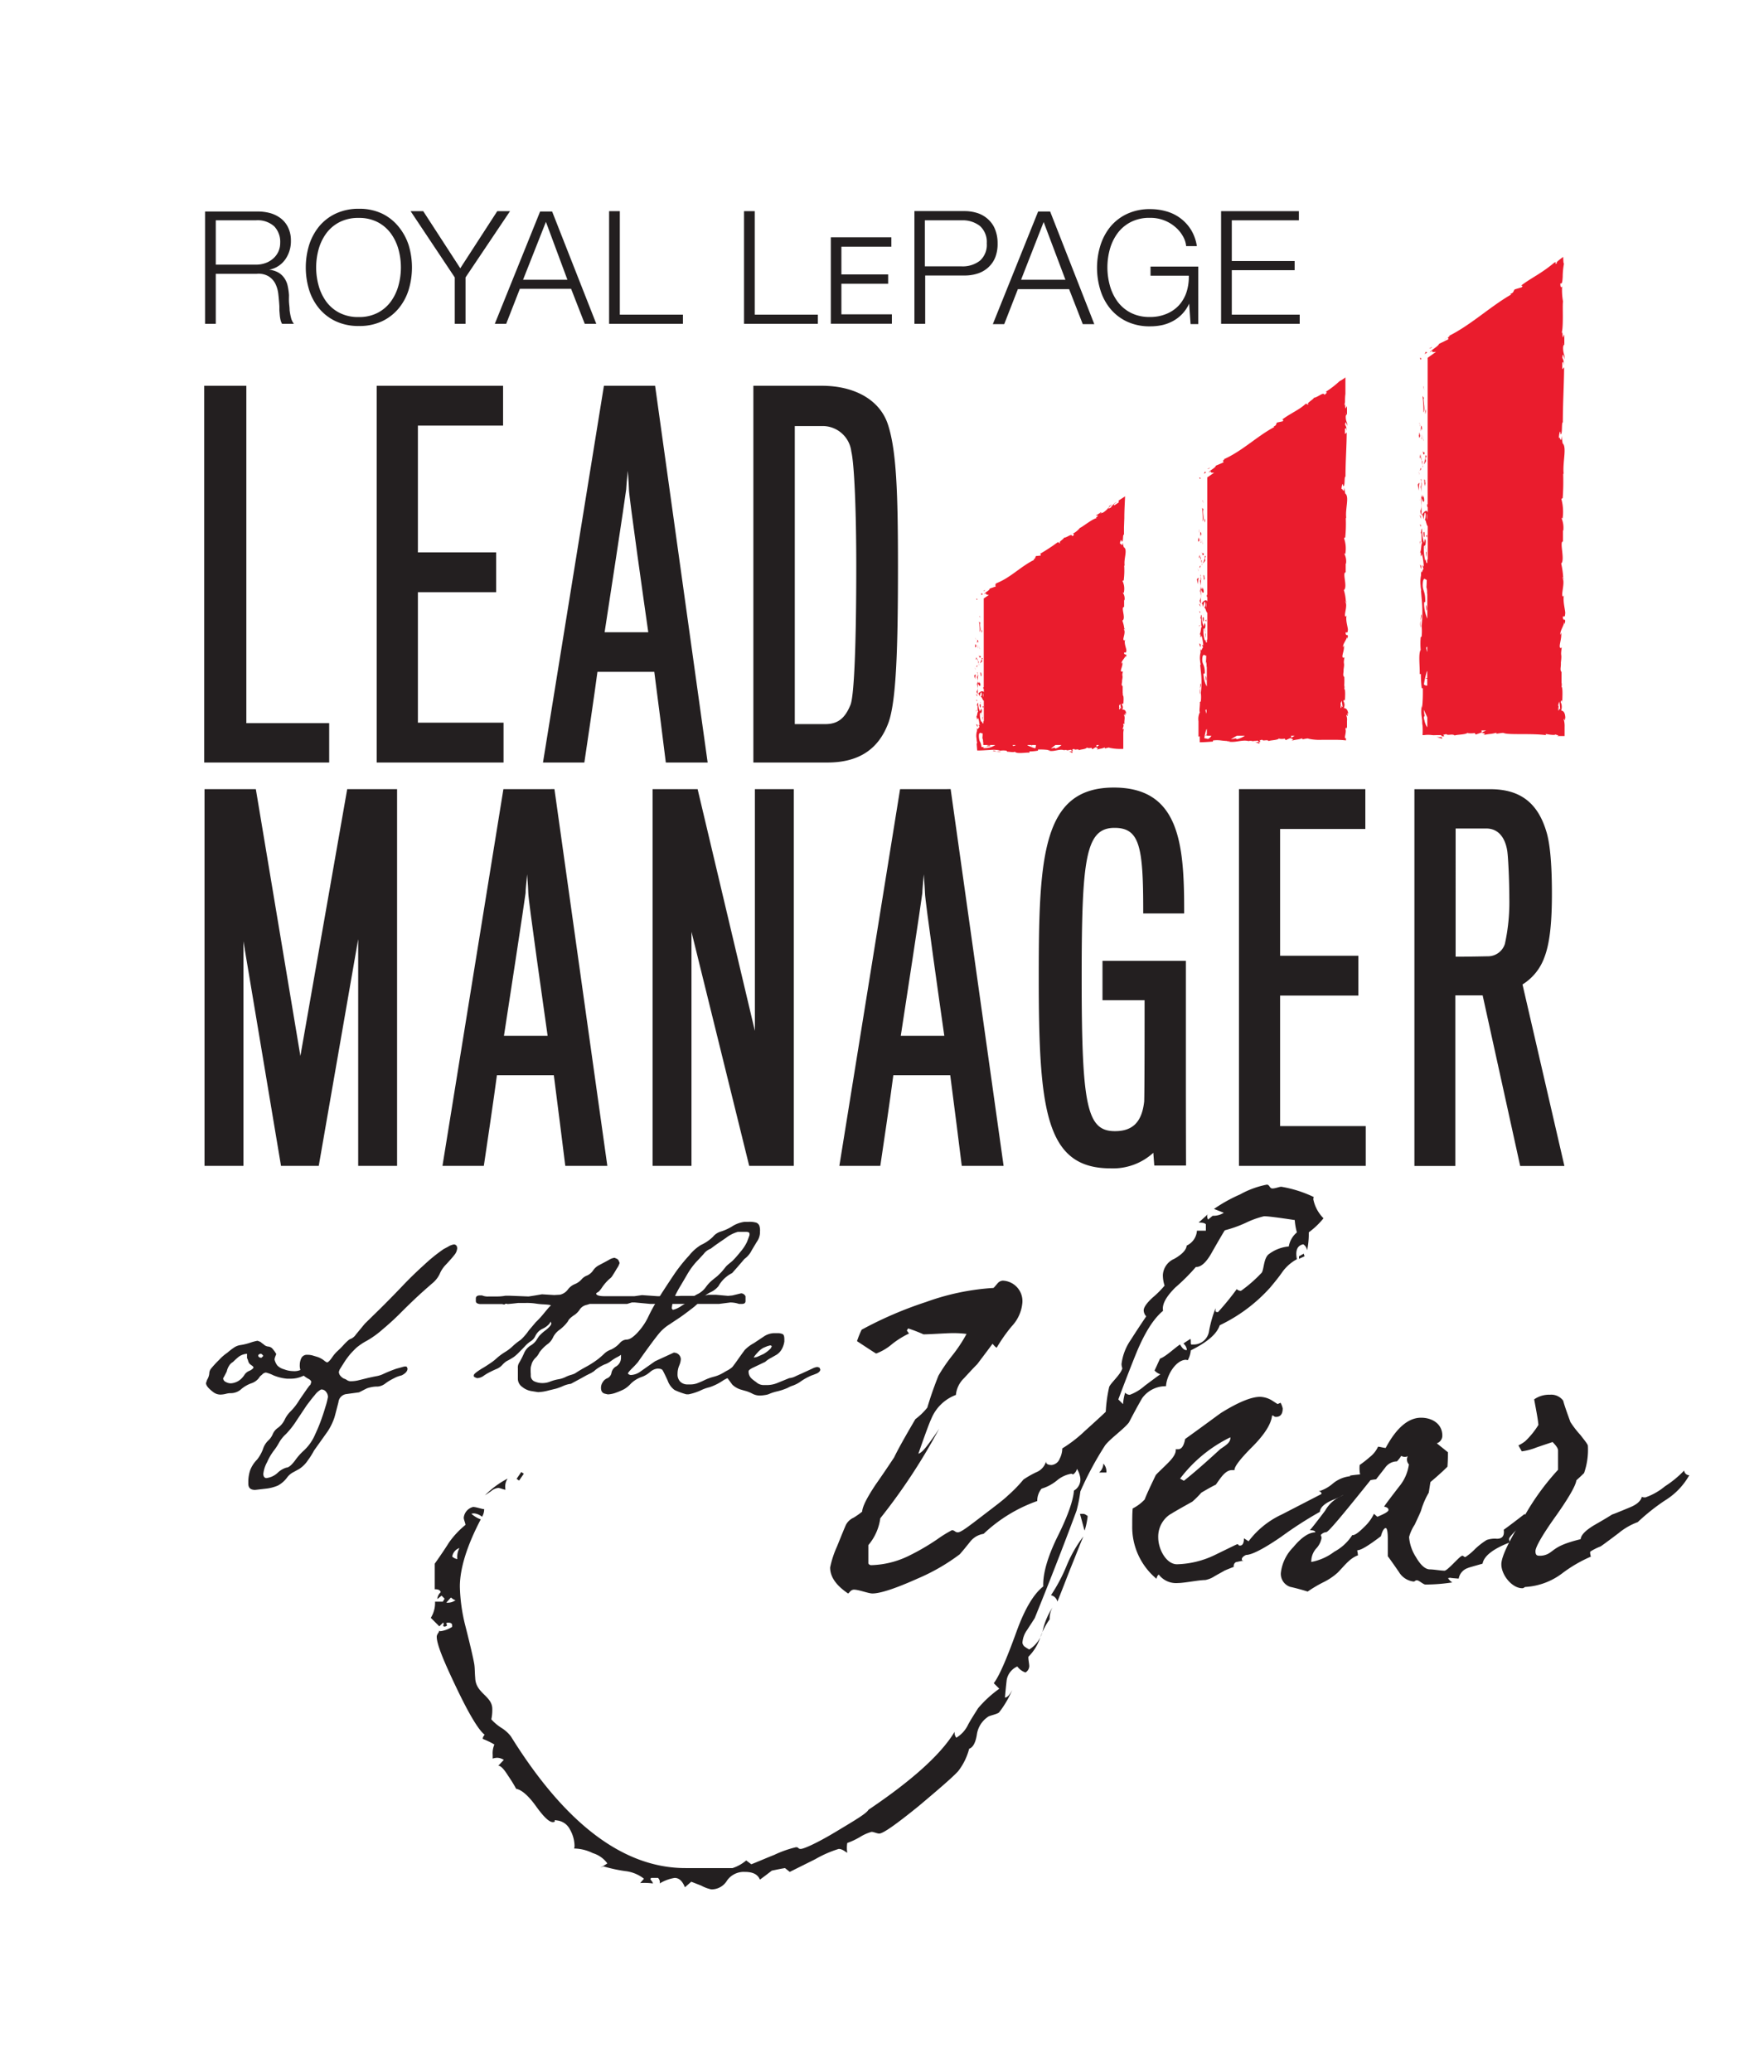 <svg id="Layer_1" data-name="Layer 1" xmlns="http://www.w3.org/2000/svg" viewBox="0 0 258.5 303.7"><defs><style>.cls-1{fill:#ea1c2d;}.cls-2{fill:#231f20;}</style></defs><title>Artboard 1</title><path class="cls-1" d="M143.23,87.86c0-.14-.14-.09-.16-.11C143.1,88,143.27,87.86,143.23,87.86Z"/><polygon class="cls-1" points="143.58 90.31 143.51 90.27 143.67 90.63 143.58 90.31"/><path class="cls-1" d="M143.57,92.6c.26-.21,0-.83.05-1.24l.06-.06-.21-.19A6.76,6.76,0,0,1,143.57,92.6Z"/><path class="cls-1" d="M143.05,93.54l0,0a2.3,2.3,0,0,1,0,.23C143.11,93.75,143.1,94.09,143.05,93.54Z"/><path class="cls-1" d="M143,93.59c0-.24-.09.16,0,0Z"/><path class="cls-1" d="M143.08,94.7l-.09-.31c-.06.06-.08.35-.12.24C142.92,95,143,94.89,143.08,94.7Z"/><path class="cls-1" d="M143.27,95l0-.17S143.19,94.91,143.27,95Z"/><path class="cls-1" d="M143.2,94.68c.08,0,0,0,0-.19l.08.35S143.35,94.79,143.2,94.68Z"/><path class="cls-1" d="M143.19,94.29c.05-.17.09-.4.18-.09C143.33,93.6,143.15,93.69,143.19,94.29Z"/><path class="cls-1" d="M143.84,92.72l.08-.24-.09-.2C143.87,92.38,143.76,92.73,143.84,92.72Z"/><path class="cls-1" d="M142.94,96.68c.06,0,.15-.1.22-.13l-.06-.23C143.06,96.44,143,96.67,142.94,96.68Z"/><path class="cls-1" d="M143.16,96.55l.1.35C143.27,96.59,143.22,96.53,143.16,96.55Z"/><polygon class="cls-1" points="143.55 95.06 143.35 94.49 143.56 95.17 143.55 95.06"/><polygon class="cls-1" points="142.94 98.02 142.81 97.83 143 98.18 142.94 98.02"/><path class="cls-1" d="M143,98.91c-.11-.14-.18.21-.25,0a1.73,1.73,0,0,0,.2.63A1.18,1.18,0,0,1,143,98.91Z"/><path class="cls-1" d="M143.07,97.78l.16-.14V97.5A.38.38,0,0,0,143.07,97.78Z"/><path class="cls-1" d="M143.23,97.64h0c0,.15,0,.25,0,.3S143.22,97.81,143.23,97.64Z"/><path class="cls-1" d="M143.41,96c.09.21.18.64.32.22C143.62,96.05,143.54,96.29,143.41,96Z"/><path class="cls-1" d="M143.31,96.9l.11.4,0-.38S143.36,97,143.31,96.9Z"/><polygon class="cls-1" points="143.47 97.48 143.42 97.3 143.41 97.43 143.47 97.48"/><path class="cls-1" d="M143.17,99.27a1.48,1.48,0,0,1,.08.53,4.6,4.6,0,0,0,.05-.64C143.25,99.13,143.16,99,143.17,99.27Z"/><polygon class="cls-1" points="143.25 101.76 143.28 101.73 143.25 101.72 143.25 101.76"/><path class="cls-1" d="M143.33,99.12a.45.45,0,0,0-.06-.34,2.25,2.25,0,0,1,0,.38S143.34,99.18,143.33,99.12Z"/><path class="cls-1" d="M143.18,100.17c-.05.09-.12.25-.08.28A1.87,1.87,0,0,0,143.18,100.17Z"/><path class="cls-1" d="M143.18,98.56v0S143.15,98.59,143.18,98.56Z"/><path class="cls-1" d="M143.18,98.56a1.12,1.12,0,0,0,.09.22,1.08,1.08,0,0,0-.05-.27Z"/><path class="cls-1" d="M143.3,101l0-.15a1.65,1.65,0,0,1-.2.52c.07.25.13.31.17.32l0-.74Z"/><path class="cls-1" d="M143.28,100.2c.15.11.22.48.39.26,0-.45-.13-.32-.2-.58,0,.72-.09-.21-.17.31a3,3,0,0,1-.05-.39,2,2,0,0,1-.07.37h0s0,0,0,0h0l.06,0c0,.2,0,0-.06,0h0l.09.72A3.71,3.71,0,0,0,143.28,100.2Z"/><path class="cls-1" d="M144.06,96.59s0,0,0,0S144.06,96.67,144.06,96.59Z"/><path class="cls-1" d="M143.84,96.57l0,.05c-.05.29-.25.66-.27.61a1,1,0,0,0,.38-.35.33.33,0,0,1-.07-.26c0-.15.07,0,.13,0S143.91,96.25,143.84,96.57Z"/><path class="cls-1" d="M143.66,98.56l.08.6.13-.31-.08,0C143.83,98.53,143.73,98.6,143.66,98.56Z"/><polygon class="cls-1" points="143.18 101.83 143.01 101.75 143.24 102.1 143.18 101.83"/><polygon class="cls-1" points="143.19 102.61 143.05 102.58 143.14 102.79 143.19 102.61"/><path class="cls-1" d="M156.65,110.1c.26.13.55.34.52.18l-.08-.16A1,1,0,0,1,156.65,110.1Z"/><path class="cls-1" d="M145.5,110.05a2.9,2.9,0,0,0,.56.1C145.79,110.06,145.58,109.92,145.5,110.05Z"/><path class="cls-1" d="M164.85,92.27c0-.11-.06-.16-.1-.15S164.81,92.29,164.85,92.27Z"/><path class="cls-1" d="M146.7,110.15l-.12,0a2.11,2.11,0,0,1-.52,0A.79.79,0,0,0,146.7,110.15Z"/><path class="cls-1" d="M145.74,85.79a1.24,1.24,0,0,0-.25.18Z"/><path class="cls-1" d="M143.13,105.74c0-.16,0,0,0,0Z"/><path class="cls-1" d="M143.2,105.49a1.6,1.6,0,0,0,0,.21A1.26,1.26,0,0,0,143.2,105.49Z"/><path class="cls-1" d="M143.12,105.53c0-.06,0-.11,0-.15S143.1,105.38,143.12,105.53Z"/><path class="cls-1" d="M143.13,106a2.45,2.45,0,0,1,0-.27s0,0,0,0Z"/><path class="cls-1" d="M164.46,104a.64.64,0,0,0-.08-.75c.1-.12.2-.32.23.1,0-.24.14-1.42-.09-1.45.06-.07,0-.32,0-.38,0-.53,0-.57,0-1.09l0,.15c-.28-.21-.06-.43-.09-.84h0c.2-1-.1-.41.13-1.35l-.17.06c-.38-.09.22-.83.07-1.38l-.09.2c-.13-.3.5-.83.55-1.13,0-.06.05.11.08.2.22-.78-.23-.1-.28-.68.12-.11.31.13.33-.26.1-.19-.4-1.13-.16-1.66-.1.11-.19.23-.26,0s.36-1.12.06-1.49c0,0,0-.07.07-.07a4.86,4.86,0,0,0-.29-1.22c.6-.29-.29-2,.26-2l0-1,.06,0a1.52,1.52,0,0,0-.23-1.06c0-.14.09,0,.12,0a2.66,2.66,0,0,0-.19-1.76l.18-.08a11.65,11.65,0,0,0,.07-2.2.12.12,0,0,1,.08.09c-.21-1,.5-2.39-.15-2.76l-.16-.66c-.05.85-.29-.13-.4.22,0-.33.2-.87.24-.45l0,.06c.34.15.12-1.06.36-1V77.27l.05-1.32c0-1.09.07-2.17.11-3.2l-.94.61a1.25,1.25,0,0,1,0,.29l-.61.4c-.14,0-.18-.14.32-.46-.22,0-.87.74-.85.8-.93.5.37-.63.1-.45l-.42.31.1,0a3.26,3.26,0,0,1-.88.85c-.37.19-.25,0-.37,0s-.05,0-.15.1l-.59.37.35,0c-.2.26-.54.36-.15.37-.59,0-2.21,1.35-2.51,1.42a3.66,3.66,0,0,1-1.07.88c.14,0,.33.11-.06.35-.13-.5-.8.29-1.3.21.4,0-1,.77-.43.75-.33.18-.12-.13-.42-.07a27.78,27.78,0,0,1-2.59,1.7c0,.06.23,0,.08.25l-.66.07c-.17.15,0,.41-.42.46.08,0,.19,0,.08.13-2,1-3.54,2.72-5.7,3.48.32-.06.16.06,0,.19.14-.06.08.13.16.19l-.91.32c0,.3-.81.58-.76.82l.22-.2c-.09.24.15.28.42.31l-.75.52v13.07a.13.13,0,0,1,0-.06l-.08,0c0,.19.05.32.09.2v.55c-.12-.33-.58-.11-.84.2.06,0,.12,0,.21.38.08-.13.18-.82.31-.51.07.49-.05.4-.13.64.16-.18.25.45.45.52v3s-.05,0-.07,0l0,.28c-.16.25-.22-.52-.3-.17a2.65,2.65,0,0,1-.19-1.3l.22-.1c-.06,0-.13.34-.06.48-.1-.21.3-.79,0-1l-.16.37a3,3,0,0,1-.28-1.29c-.22.21,0,.1-.23.43.32-.28,0,1.18.33.72-.3.34-.13.58-.39,1,.08,0,.14-.15.11.23a.28.28,0,0,1,.06.09v0s0,0,0,0a.41.41,0,0,1,.11-.19c.17.19.16.8.25,1s-.08-.09-.16,0l.13.31c-.16,0-.27.61-.37.07v.49a2.36,2.36,0,0,0-.06,1.14c0,.42.18.9,0,.63l.09,1.1h.09l0,0c.62,0,1.3-.06,1.92-.09a4.45,4.45,0,0,1,.72,0,2.34,2.34,0,0,1,.63.12,3,3,0,0,1,.94,0l.08.14c.33,0,1,.14,1.12,0,.35.38,1.58.08,2.15.15l0-.18a7.59,7.59,0,0,0,1.26-.12l0-.16a8.78,8.78,0,0,1,1.75.1c0,.06-.21,0-.33,0,.79.36,1.68-.27,2.4,0a.63.63,0,0,1,.43,0h0l.25.09a.64.64,0,0,0-.21-.09,5,5,0,0,0,.56-.07l.09.18h0c.21.07.17-.08.06-.21a1,1,0,0,0,.27-.11c.17.29.54-.09.77.21.14-.15,1-.11,1.14-.42,0,0,.07.06,0,.06a1.27,1.27,0,0,0,.67,0l.09.22.51-.3c.3.13.43.21.13.38.73-.26.59-.09,1.21-.36l0,.15c.22,0,.58-.2.71-.08a7.78,7.78,0,0,0,2,.15c0-.53,0-1.11,0-1.69,0-.32,0-.49,0-.68a4.27,4.27,0,0,1,.08-.55c-.43.25.19-.59-.14-.65.1-.07.16-.25.24,0-.1-.65.16-1-.11-1.43.1-.07.14.14.2.07s-.09-.2,0-.27.09.09.13.2C165.06,104.08,164.75,104,164.46,104ZM161.29,75.2l.11,0C161.23,75.36,161.26,75.28,161.29,75.2Zm-17.17,26.39v.59A.85.85,0,0,1,144.12,101.59Zm0,.74h0v0Zm-.84,5.22h0C143.21,107.83,143.24,107.74,143.27,107.55Zm1.25,2.09c-.86.08-.19-.19-.36-.15h-.34a1.94,1.94,0,0,0-.26-.86,1.71,1.71,0,0,1-.1-.43,1.84,1.84,0,0,1,0-.62c.2-.37.39,0,.53-.1a7.09,7.09,0,0,1-.11,1.19l.09-.49a1.23,1.23,0,0,1,.05.67,1.05,1.05,0,0,0,.06-.21v.55h1.76A2.55,2.55,0,0,1,144.52,109.64Zm3.93-.29s0-.12-.09-.16h.49A1.2,1.2,0,0,1,148.45,109.35Zm3.24.33a6.67,6.67,0,0,1-1.08-.41.16.16,0,0,1-.06-.08h.59v.28l.07-.28h.58A.79.79,0,0,1,151.69,109.68Zm2.83-.09-.53.13a7.89,7.89,0,0,1,.68-.53h.87a2.14,2.14,0,0,1-.88.52Zm6.13-.08a.57.57,0,0,0,0-.32h.41Zm3.46-5.78,0,.12c0,.1-.08.12-.12.12v-.32l.07.08-.07-.16v-.15a1.68,1.68,0,0,0,.16-.26l.12.67C164.28,103.91,164.2,103.84,164.11,103.73Z"/><path class="cls-1" d="M143.09,104.39a.65.65,0,0,1,.06-.32s-.1.07-.1,0Z"/><path class="cls-1" d="M143.63,103.7c.15,0,.1-.25.07-.5v0C143.49,103.17,143.56,103.44,143.63,103.7Z"/><path class="cls-1" d="M143.69,103.14a1.76,1.76,0,0,1,0-.23C143.61,102.88,143.67,103,143.69,103.14Z"/><path class="cls-1" d="M143.25,106.28c0-.11-.19-.07-.13-.14C142.93,106,143.35,106.94,143.25,106.28Z"/><polygon class="cls-1" points="144.12 103.5 143.93 103.59 144.08 103.73 144.12 103.5"/><path class="cls-1" d="M144,105.48l.05-.4s-.05,0-.06-.11C144,105.22,143.93,105.49,144,105.48Z"/><path class="cls-1" d="M144,105a1,1,0,0,0,0-.32A2,2,0,0,0,144,105Z"/><path class="cls-1" d="M144.89,109.23c-.13,0-.32.07-.28.13l.5,0C145.18,109.25,145.06,109.21,144.89,109.23Z"/><polygon class="cls-1" points="144.37 86.49 144.06 86.62 144.3 86.6 144.37 86.49"/><path class="cls-1" d="M143.8,86.93l0,.29c.05,0,.16-.15.24-.14Z"/><path class="cls-1" d="M175.92,70.13c0-.19-.14-.12-.17-.15C175.79,70.31,176,70.12,175.92,70.13Z"/><polygon class="cls-1" points="176.27 73.37 176.21 73.31 176.36 73.79 176.27 73.37"/><path class="cls-1" d="M176.26,76.4c.26-.29,0-1.1.05-1.64l.06-.09-.21-.24A11.77,11.77,0,0,1,176.26,76.4Z"/><path class="cls-1" d="M175.73,77.64l0,.07c0,.06,0,.15,0,.31C175.8,77.92,175.79,78.36,175.73,77.64Z"/><path class="cls-1" d="M175.71,77.71c0-.32-.09.21,0,0Z"/><path class="cls-1" d="M175.77,79.18l-.09-.42c-.06.09-.08.46-.12.32C175.61,79.51,175.67,79.43,175.77,79.18Z"/><path class="cls-1" d="M176,79.58l0-.22S175.88,79.46,176,79.58Z"/><path class="cls-1" d="M175.89,79.15c.08,0,0-.05,0-.25l.08.46C176,79.3,176,79.29,175.89,79.15Z"/><path class="cls-1" d="M175.88,78.64c.05-.24.09-.54.18-.12C176,77.72,175.84,77.83,175.88,78.64Z"/><path class="cls-1" d="M176.53,76.56l.08-.32-.09-.27C176.56,76.1,176.45,76.57,176.53,76.56Z"/><path class="cls-1" d="M175.63,81.8c.06,0,.15-.14.22-.17l-.06-.32C175.75,81.47,175.71,81.78,175.63,81.8Z"/><path class="cls-1" d="M175.85,81.63l.09.46C176,81.67,175.91,81.6,175.85,81.63Z"/><polygon class="cls-1" points="176.24 79.65 176.04 78.89 176.25 79.8 176.24 79.65"/><polygon class="cls-1" points="175.63 83.57 175.5 83.31 175.69 83.78 175.63 83.57"/><path class="cls-1" d="M175.65,84.75c-.11-.2-.18.26-.25.06a3,3,0,0,0,.2.84A2,2,0,0,1,175.65,84.75Z"/><path class="cls-1" d="M175.76,83.25l.16-.19v-.18A.55.55,0,0,0,175.76,83.25Z"/><path class="cls-1" d="M175.92,83.06h0c0,.2,0,.34,0,.4S175.91,83.29,175.92,83.06Z"/><path class="cls-1" d="M176.1,80.87c.09.27.18.84.32.29C176.31,81,176.23,81.28,176.1,80.87Z"/><path class="cls-1" d="M176,82.08l.11.53,0-.5S176.05,82.21,176,82.08Z"/><polygon class="cls-1" points="176.16 82.85 176.11 82.61 176.1 82.79 176.16 82.85"/><path class="cls-1" d="M175.86,85.21a2.66,2.66,0,0,1,.08.71,8.08,8.08,0,0,0,.05-.85C175.94,85,175.85,84.91,175.86,85.21Z"/><polygon class="cls-1" points="175.94 88.52 175.97 88.47 175.94 88.46 175.94 88.52"/><path class="cls-1" d="M176,85a.78.78,0,0,0-.06-.46,3.84,3.84,0,0,1,0,.5S176,85.09,176,85Z"/><path class="cls-1" d="M175.79,86.78a3,3,0,0,0,.08-.37C175.82,86.52,175.75,86.74,175.79,86.78Z"/><path class="cls-1" d="M175.87,84.28v0C175.83,84.32,175.84,84.31,175.87,84.28Z"/><path class="cls-1" d="M175.87,84.28a2,2,0,0,0,.09.29,3.48,3.48,0,0,0-.05-.36A.21.21,0,0,1,175.87,84.28Z"/><path class="cls-1" d="M176,87.55l0-.21a2.61,2.61,0,0,1-.2.7c.07.33.13.4.17.42l0-1Z"/><path class="cls-1" d="M176,86.44c.15.16.22.64.39.35,0-.59-.13-.42-.2-.77,0,1-.09-.27-.17.42,0-.19,0-.36-.05-.52,0,.17,0,.34-.07.49v0h0s0,0,0,0v0l.06,0c0,.28,0,0-.06,0h0l.09,1A6.47,6.47,0,0,0,176,86.44Z"/><path class="cls-1" d="M176.75,81.67s0,0,0,0S176.75,81.78,176.75,81.67Z"/><path class="cls-1" d="M176.72,81.7c-.05-.14-.12-.47-.19,0l0,.07a2.08,2.08,0,0,1-.27.81,1.38,1.38,0,0,0,.38-.47.58.58,0,0,1-.07-.35C176.64,81.51,176.66,81.71,176.72,81.7Z"/><path class="cls-1" d="M176.35,84.28l.08.79.13-.4-.08,0C176.51,84.24,176.41,84.34,176.35,84.28Z"/><polygon class="cls-1" points="175.87 88.61 175.7 88.5 175.93 88.96 175.87 88.61"/><polygon class="cls-1" points="175.88 89.64 175.74 89.6 175.83 89.87 175.88 89.64"/><path class="cls-1" d="M183.9,108.73c.34.14.72.34.68.18l-.11-.15A1.69,1.69,0,0,1,183.9,108.73Z"/><path class="cls-1" d="M175.94,100.18a4.63,4.63,0,0,0-.09.73C175.94,100.56,176.07,100.27,175.94,100.18Z"/><path class="cls-1" d="M197.32,88.29c0-.14-.06-.21-.1-.2S197.28,88.32,197.32,88.29Z"/><path class="cls-1" d="M175.85,101.76a.94.94,0,0,1,0-.16,3.72,3.72,0,0,1,0-.69A1.37,1.37,0,0,0,175.85,101.76Z"/><path class="cls-1" d="M179.06,67.57a2.11,2.11,0,0,0-.32.23Z"/><path class="cls-1" d="M175.82,93.78c0-.22,0,0,0,0Z"/><path class="cls-1" d="M175.89,93.45a2,2,0,0,0,0,.28S175.87,93.6,175.89,93.45Z"/><path class="cls-1" d="M175.81,93.49l0-.19S175.79,93.3,175.81,93.49Z"/><path class="cls-1" d="M175.82,94.08c0-.12,0-.24,0-.35s0,.06,0,0Z"/><path class="cls-1" d="M196.93,103.76a1,1,0,0,0-.07-1c.09-.16.19-.41.22.13,0-.31.14-1.88-.09-1.91a1,1,0,0,0,0-.51,13.66,13.66,0,0,0,0-1.43l0,.19c-.28-.27-.07-.56-.1-1.11h0c.2-1.25-.1-.54.13-1.77l-.17.06c-.38-.11.22-1.09.08-1.81l-.1.26c-.13-.39.51-1.1.55-1.49,0-.09.06.14.08.26.22-1-.23-.14-.28-.91.12-.14.31.19.33-.33.1-.26-.4-1.5-.16-2.2-.09.15-.19.31-.26,0,0-.55.36-1.48.06-2,0-.07,0-.1.07-.1a6.93,6.93,0,0,0-.29-1.61c.61-.39-.29-2.6.27-2.59l0-1.29.05,0a2.43,2.43,0,0,0-.23-1.4c0-.19.09,0,.12,0a4.57,4.57,0,0,0-.19-2.33l.18-.1a19.88,19.88,0,0,0,.08-2.91s0,0,.08.13c-.21-1.33.5-3.18-.16-3.66l-.16-.88c-.05,1.14-.29-.16-.39.3,0-.44.19-1.15.23-.6l0,.08c.35.2.13-1.4.36-1.37,0-2.23.17-4.4.18-6.48l-.26.24v-.73c.07-.19.21-.25.2.26a1.06,1.06,0,0,0-.18-.88c.11-1,.31.4.31.08l0-.42,0,.1a2,2,0,0,1-.21-1c.06-.39.17-.2.18-.36,0,0,0-.05,0-.24l0-.91-.21.36c-.11-.4,0-.86-.23-.43a1.51,1.51,0,0,0,.15-.59c0-.31,0-.7.06-1.12,0-.83,0-1.73,0-2.42a6.33,6.33,0,0,1-.86.55,13.83,13.83,0,0,1-2.09,1.6c.24-.11.37.09-.14.4-.1-.52-1,.45-1.63.44.49-.05-1.37,1-.62.9-.43.25-.13-.13-.51,0-.87.83-2.23,1.39-3.4,2.27,0,.07.27,0,.06.27l-.82.18c-.22.19,0,.45-.57.57.09,0,.23,0,.08.13-2.55,1.38-4.71,3.56-7.45,4.74.39-.13.18,0-.07.21.18-.09.09.13.17.18l-1.15.5c0,.32-1.07.76-1,1l.29-.26c-.15.29.15.29.47.28l-1,.69V87.27a.17.17,0,0,1,0-.07h-.08c0,.26.05.43.09.27v.72c-.13-.43-.58-.13-.84.27.06,0,.12,0,.21.51.07-.17.18-1.09.31-.67.07.64-.05.52-.13.84.16-.24.24.59.45.68v3.93s-.05,0-.07,0l0,.36c-.16.34-.22-.68-.3-.22a4.56,4.56,0,0,1-.19-1.72l.22-.13a.94.94,0,0,0-.06.64c-.1-.29.3-1,0-1.37l-.16.49a5.11,5.11,0,0,1-.28-1.71c-.22.28,0,.14-.23.57.32-.37,0,1.56.33,1-.3.44-.13.77-.39,1.35.08,0,.14-.21.11.3a.45.45,0,0,1,.06.12v0s0,0,0,0a.64.64,0,0,1,.11-.26,7.54,7.54,0,0,1,.25,1.34c0,.31-.08-.13-.16,0l.13.41c-.16,0-.27.81-.37.09v.65a3,3,0,0,0-.06,1.22c0,.3.18.76,0,.5l.1,1h0a12.56,12.56,0,0,1,0,3.18,5.21,5.21,0,0,1,0,1.24l-.14.11c.05.43-.14,1.29,0,1.48a2.26,2.26,0,0,0-.2,1.31c0,.32,0,.65,0,1,0,.48,0,.92,0,1.27l.18-.06c0,.29,0,.58,0,.88.6,0,1.24-.05,1.94-.1l0-.16a4.3,4.3,0,0,1,1.19,0,10.42,10.42,0,0,0,1.28.09c-.06.07-.28,0-.44,0,1.05.37,2.22-.27,3.17,0a1.13,1.13,0,0,1,.58,0h0l.33.08-.28-.09a5.72,5.72,0,0,0,.74-.06l.11.18h.07c.26.06.21-.08.07-.21a2.22,2.22,0,0,0,.36-.11c.22.28.71-.09,1,.21.19-.15,1.37-.11,1.52-.42,0,0,.09.06-.06.06a2.16,2.16,0,0,0,.88,0l.13.22.67-.29c.4.13.57.21.17.38,1-.26.78-.1,1.6-.36l0,.14c.3,0,.77-.19.94-.07a7.66,7.66,0,0,0,2,.15l1.41,0c.68,0,1.37,0,2.05.09l0-.32c-.21.06-.16-.18-.1-.49s.13-.76,0-.84c.1-.11.16-.49.25,0l0-.47v-.27l0-.47a1.56,1.56,0,0,0-.12-.84c.1-.1.14.18.2.09s-.08-.27,0-.36.08.13.12.26C197.53,103.91,197.22,103.82,196.93,103.76Zm.28-43.17,0,.14C197.12,60.41,197.16,60.5,197.21,60.59Zm-20.4,44a1.79,1.79,0,0,1-.16-.53s.11,0,.16-.11Zm0-16.31v.78A1.46,1.46,0,0,1,176.81,88.29Zm0,1h0v.06ZM176,96.17v0C175.9,96.54,175.93,96.42,176,96.17Zm.55,2.54c.05-1.49-.54-1.27-.32-2.5.2-.5.39,0,.53-.14a7.71,7.71,0,0,1-.12,1.43l.1-.53a2.09,2.09,0,0,1,.05.87.85.85,0,0,0,.06-.22v3a3.68,3.68,0,0,1-.46-1.48C176.28,98.4,176.55,98.85,176.51,98.71Zm.53,9.61-.6-.13a7.77,7.77,0,0,1,.28-1.23.26.26,0,0,1,.09-.11v.78l-.28.26.28-.16v.1h.67A1.06,1.06,0,0,1,177,108.32Zm4-.1-.7.14a9.46,9.46,0,0,1,.89-.53h1.16a3.16,3.16,0,0,1-1.17.51Zm8.11-.07a.51.51,0,0,0,0-.32h.54Zm7.39-4.7a1.42,1.42,0,0,1,0,.16c0,.12-.07.16-.12.16v-.42l.07.1-.07-.21v-.19c.07-.14.13-.27.16-.35l.12.87C196.75,103.68,196.67,103.59,196.58,103.45Z"/><path class="cls-1" d="M175.78,92a1,1,0,0,1,.06-.42s-.1.1-.1,0Z"/><path class="cls-1" d="M176.32,91.08c.15,0,.1-.33.07-.67v.06C176.18,90.37,176.25,90.73,176.32,91.08Z"/><path class="cls-1" d="M176.38,90.34c0-.11,0-.21,0-.31S176.36,90.16,176.38,90.34Z"/><path class="cls-1" d="M175.94,94.5c0-.16-.19-.1-.13-.19C175.62,94.13,176,95.36,175.94,94.5Z"/><polygon class="cls-1" points="176.8 90.81 176.62 90.93 176.77 91.12 176.8 90.81"/><path class="cls-1" d="M176.67,93.43l.05-.53s-.05-.06-.06-.14C176.65,93.08,176.62,93.44,176.67,93.43Z"/><path class="cls-1" d="M176.66,92.76a1.76,1.76,0,0,0,0-.43A3.73,3.73,0,0,0,176.66,92.76Z"/><path class="cls-1" d="M176.76,99.39c0-.14-.06-.36-.12-.27l.05.58C176.75,99.76,176.79,99.6,176.76,99.39Z"/><polygon class="cls-1" points="177.3 68.56 176.89 68.74 177.2 68.68 177.3 68.56"/><path class="cls-1" d="M176.54,69.13l-.1.32c.08-.06.23-.19.32-.19Z"/><path class="cls-1" d="M208.27,52.64c0-.24-.14-.16-.17-.19C208.13,52.86,208.3,52.63,208.27,52.64Z"/><polygon class="cls-1" points="208.61 56.67 208.55 56.6 208.7 57.2 208.61 56.67"/><path class="cls-1" d="M208.61,60.45c.26-.36,0-1.37,0-2l.06-.11-.21-.31A22.3,22.3,0,0,1,208.61,60.45Z"/><path class="cls-1" d="M208.08,62a.34.34,0,0,1,0,.08v.39C208.15,62.33,208.13,62.89,208.08,62Z"/><path class="cls-1" d="M208.05,62.07c0-.39-.08.26,0,0Z"/><path class="cls-1" d="M208.11,63.91l-.09-.53c-.06.11-.07.58-.12.41C208,64.32,208,64.21,208.11,63.91Z"/><path class="cls-1" d="M208.3,64.4l0-.27C208.24,64.18,208.23,64.25,208.3,64.4Z"/><path class="cls-1" d="M208.23,63.87c.08.05,0-.07,0-.31l.08.57C208.3,64.06,208.39,64.05,208.23,63.87Z"/><path class="cls-1" d="M208.22,63.23c.06-.29.09-.67.18-.15C208.37,62.08,208.18,62.23,208.22,63.23Z"/><path class="cls-1" d="M208.88,60.64l.07-.39-.09-.34C208.91,60.08,208.79,60.66,208.88,60.64Z"/><path class="cls-1" d="M208,67.17c.05,0,.14-.18.21-.22l-.06-.38C208.09,66.76,208.06,67.14,208,67.17Z"/><path class="cls-1" d="M208.19,67l.1.58C208.3,67,208.25,66.92,208.19,67Z"/><polygon class="cls-1" points="208.59 64.5 208.39 63.55 208.59 64.68 208.59 64.5"/><polygon class="cls-1" points="207.97 69.38 207.84 69.05 208.03 69.63 207.97 69.38"/><path class="cls-1" d="M208,70.84c-.1-.24-.18.33-.24.08a5.08,5.08,0,0,0,.19,1A3.37,3.37,0,0,1,208,70.84Z"/><path class="cls-1" d="M208.1,69l.16-.23v-.22A.76.76,0,0,0,208.1,69Z"/><path class="cls-1" d="M208.26,68.74h0c0,.25,0,.42,0,.49S208.26,69,208.26,68.74Z"/><path class="cls-1" d="M208.45,66c.08.34.18,1,.31.37C208.65,66.13,208.58,66.52,208.45,66Z"/><path class="cls-1" d="M208.35,67.52l.11.66,0-.62S208.39,67.68,208.35,67.52Z"/><polygon class="cls-1" points="208.51 68.48 208.46 68.18 208.44 68.4 208.51 68.48"/><path class="cls-1" d="M208.2,71.42a4.06,4.06,0,0,1,.09.89c0-.36,0-.72,0-1.06C208.29,71.2,208.2,71.05,208.2,71.42Z"/><polygon class="cls-1" points="208.29 75.53 208.31 75.48 208.29 75.47 208.29 75.53"/><path class="cls-1" d="M208.36,71.19a1.25,1.25,0,0,0-.05-.58c0,.2,0,.41,0,.64C208.36,71.27,208.37,71.27,208.36,71.19Z"/><path class="cls-1" d="M208.13,73.37c0-.13.06-.29.09-.45C208.17,73.05,208.09,73.33,208.13,73.37Z"/><path class="cls-1" d="M208.21,70.26v0C208.17,70.31,208.19,70.3,208.21,70.26Z"/><path class="cls-1" d="M208.21,70.26a2.14,2.14,0,0,0,.1.35,4.28,4.28,0,0,0-.05-.43A.56.56,0,0,1,208.21,70.26Z"/><path class="cls-1" d="M208.33,74.32l0-.25a3.83,3.83,0,0,1-.19.87c.07.41.12.5.17.53l0-1.23Z"/><path class="cls-1" d="M208.31,73c.16.2.22.8.39.43,0-.73-.13-.51-.2-.95,0,1.18-.08-.34-.17.51a4.84,4.84,0,0,1,0-.63l-.07.61v0h0c0-.06,0-.07,0,0v0l.06,0c0,.35,0,.06-.06,0h0l.08,1.18A10,10,0,0,0,208.31,73Z"/><path class="cls-1" d="M209.1,67a.14.14,0,0,1,0,0C209.08,67.12,209.09,67.15,209.1,67Z"/><path class="cls-1" d="M209.06,67.05c0-.17-.11-.6-.19-.07l0,.09a4.17,4.17,0,0,1-.23,1,1.53,1.53,0,0,0,.34-.55.93.93,0,0,1-.07-.43C209,66.81,209,67.06,209.06,67.05Z"/><path class="cls-1" d="M208.66,68l0,0S208.64,68.07,208.66,68Z"/><path class="cls-1" d="M208.7,70.26l.07,1,.14-.5-.08,0C208.86,70.21,208.76,70.33,208.7,70.26Z"/><polygon class="cls-1" points="208.21 75.65 208.04 75.52 208.28 76.08 208.21 75.65"/><polygon class="cls-1" points="208.23 76.93 208.09 76.88 208.17 77.22 208.23 76.93"/><path class="cls-1" d="M210.48,108c.48.14.91.34.87.18l-.13-.16A2.57,2.57,0,0,1,210.48,108Z"/><path class="cls-1" d="M208.29,90.06a7.16,7.16,0,0,0-.1.91C208.28,90.53,208.42,90.18,208.29,90.06Z"/><path class="cls-1" d="M229.16,84.86c0-.18-.06-.25-.09-.25C229.09,84.79,229.12,84.9,229.16,84.86Z"/><path class="cls-1" d="M208.19,92a1.29,1.29,0,0,0,0-.19,5.84,5.84,0,0,1,0-.86A2.07,2.07,0,0,0,208.19,92Z"/><path class="cls-1" d="M212,49.55a2.62,2.62,0,0,0-.4.3Z"/><path class="cls-1" d="M208.16,82.09c0-.28,0,0,0,0Z"/><path class="cls-1" d="M208.23,81.68c0,.1,0,.22,0,.35A2.3,2.3,0,0,0,208.23,81.68Z"/><path class="cls-1" d="M208.16,81.73c0-.09,0-.16,0-.23S208.13,81.49,208.16,81.73Z"/><path class="cls-1" d="M208.17,82.47c0-.16,0-.3,0-.44,0,0,0,.07,0,.06S208.16,82.28,208.17,82.47Z"/><path class="cls-1" d="M229.39,105.42c0-1.1-.33-1.21-.62-1.29a1.55,1.55,0,0,0-.07-1.23c.09-.2.19-.52.23.16,0-.38.13-2.34-.1-2.38a1.53,1.53,0,0,0,0-.64c0-.86,0-.93,0-1.78l0,.24c-.28-.33-.06-.7-.1-1.38l0,0c.2-1.57-.1-.68.13-2.22l-.17.09c-.37-.15.22-1.37.08-2.26l-.1.32c-.13-.49.51-1.36.55-1.85,0-.11.06.16.08.31.22-1.28-.23-.16-.28-1.12.12-.18.31.23.34-.42.1-.32-.4-1.86-.17-2.74-.09.19-.19.38-.26-.06,0-.68.36-1.84.06-2.45,0-.09,0-.12.08-.13a12.41,12.41,0,0,0-.29-2c.6-.48-.3-3.24.26-3.23l0-1.6.05,0a3.65,3.65,0,0,0-.23-1.74c0-.24.09-.06.12,0a7,7,0,0,0-.18-2.9L229,73a34.15,34.15,0,0,0,.07-3.63s0,0,.08.16c-.21-1.65.5-4-.16-4.55l-.16-1.09c-.05,1.41-.28-.21-.39.37,0-.56.2-1.43.23-.75l0,.1c.34.25.12-1.75.35-1.71,0-2.77.17-5.47.19-8.07l-.27.3,0-.91c.06-.23.2-.32.19.33a1.59,1.59,0,0,0-.18-1.1c.11-1.27.31.49.32.11l0-.53,0,.12a3.11,3.11,0,0,1-.21-1.24c.06-.5.17-.26.18-.45,0,0,0-.06,0-.3l0-1.14-.21.46c-.1-.51,0-1.07-.23-.55.37-.77.13-4.25.25-4.73a9.17,9.17,0,0,1-.13-2.27c-.05.21-.28.35-.26-.41.25.17.3-.27.34-.93a11.13,11.13,0,0,1,.23-2.17c-.11.55-.13-.14-.16-.77-.65.49-1.23.94-.85.89-.65.41.08-.28-.43-.06-2,1.67-3.32,2.19-4.85,3.35,0,.07.32,0,.05.28l-1,.3c-.28.23-.06.49-.73.69.11,0,.27,0,.08.13-3.11,1.82-5.85,4.45-9.16,6.08.47-.19.21,0-.09.23.21-.11.08.14.17.18l-1.38.68c-.09.36-1.33,1-1.33,1.24l.37-.31c-.2.32.15.28.52.24l-1.23.87V74a.28.28,0,0,0,0-.09l-.08,0c0,.32.05.55.09.37v.86c-.12-.53-.58-.16-.84.34.07,0,.13,0,.21.63.08-.22.18-1.35.31-.84a1.78,1.78,0,0,1-.12,1c.16-.29.24.73.44.85v4.89s0,0-.07,0l0,.45c-.16.42-.22-.85-.29-.28a6.92,6.92,0,0,1-.2-2.14l.23-.16a1.34,1.34,0,0,0-.07.8c-.1-.36.3-1.31,0-1.7l-.15.59a7.35,7.35,0,0,1-.28-2.12c-.22.35,0,.18-.23.72.32-.47,0,1.94.32,1.19-.3.55-.13,1-.38,1.67.07,0,.14-.25.1.39a.76.76,0,0,1,.07.13v0s0,0,0,0a.85.85,0,0,1,.12-.32,12.66,12.66,0,0,1,.25,1.67c0,.37-.09-.16-.17,0l.13.52c-.16,0-.27,1-.36.11v.8a4.93,4.93,0,0,0-.06,1.52c0,.38.18,1,.05.62l.1,1.26h0a19.55,19.55,0,0,1,0,4,8.12,8.12,0,0,1,0,1.55l-.14.13a10.94,10.94,0,0,0,0,1.84c-.38.58-.08,2.6-.15,3.54l.18,0a17.62,17.62,0,0,0,.12,2.07l.16,0a23.56,23.56,0,0,1-.1,2.88,1.08,1.08,0,0,1,0-.55,5.21,5.21,0,0,0-.05,1.93l.06.49c0,.25,0,.49.05.72a11.09,11.09,0,0,1,0,1.41l.25,0a4.19,4.19,0,0,1,1.13,0h.07l.65.09-.54-.09h.64l.5,0,.14.17h.08c.34.06.27-.08.09-.21a3.3,3.3,0,0,0,.45-.11c.27.28.89-.1,1.26.21.23-.15,1.71-.11,1.89-.42,0,0,.11.06-.07.06a3.36,3.36,0,0,0,1.1,0l.16.22.82-.29c.51.13.72.21.22.38,1.2-.26,1-.1,2-.36l-.05.14c.36,0,1-.19,1.17-.07.82.27,4.06,0,6.16.29-.21-.21,0-.17.34-.11s1,.13,1,0c.21.1.72.15.23.24.41,0,.78,0,1.13,0,0-.5,0-.93,0-1.33a3.54,3.54,0,0,0-.13-1.13c.1-.12.15.23.21.12a.75.75,0,0,1,0-.45C229.32,105,229.34,105.25,229.39,105.42Zm-.34-55,0,.18C229,50.14,229,50.26,229.05,50.37ZM208.3,85.07v0C208.24,85.53,208.27,85.37,208.3,85.07Zm.85,10.5a2.83,2.83,0,0,1-.16-.67s.12-.06.16-.13Zm-.08,2.9a.14.14,0,0,1,.08-.1v1l-.28,0,.28.11v1a.57.57,0,0,1-.49-.17A15.8,15.8,0,0,1,209.07,98.47Zm.08-23.24v1A2.37,2.37,0,0,1,209.15,75.23Zm0,1.23h0v0Zm-.6,8.65c.19-.61.38,0,.52-.16a12.31,12.31,0,0,1-.11,1.78l.09-.67a3,3,0,0,1,.06,1.08,1.31,1.31,0,0,0,.05-.27v3.8a6,6,0,0,1-.46-1.84c-.07-1,.2-.43.16-.6C208.9,86.38,208.31,86.65,208.54,85.11Zm.22,20.58a3.78,3.78,0,0,1-.13-.56l.12-.22-.13-.88c.13.21.33.67.53,1.11v1.45a1.18,1.18,0,0,1-.2-.32A3.29,3.29,0,0,1,208.76,105.69Zm8.33,1.69c.06-.08,0-.2,0-.32h.68Zm11.33-3.64.05.2c0,.16-.07.2-.12.2v-.53l.07.13c0-.08,0-.17-.07-.26v-.24c.07-.18.13-.33.16-.43l.12,1.09C228.6,104,228.52,103.92,228.42,103.74Z"/><path class="cls-1" d="M208.13,79.86a2.12,2.12,0,0,1,.05-.53s-.1.13-.1-.06Z"/><path class="cls-1" d="M208.66,78.73c.15,0,.1-.42.07-.83V78C208.53,77.85,208.59,78.29,208.66,78.73Z"/><path class="cls-1" d="M208.73,77.8c0-.13,0-.26,0-.38S208.71,77.57,208.73,77.8Z"/><path class="cls-1" d="M208.28,83c0-.2-.19-.12-.13-.23C208,82.53,208.38,84.05,208.28,83Z"/><polygon class="cls-1" points="209.15 78.39 208.97 78.54 209.11 78.77 209.15 78.39"/><path class="cls-1" d="M209,81.65l.06-.66s0-.07-.07-.17A3.59,3.59,0,0,0,209,81.65Z"/><path class="cls-1" d="M209,80.82a2.11,2.11,0,0,0,0-.54C209,80.4,209,80.65,209,80.82Z"/><path class="cls-1" d="M209.11,89.07c-.05-.17-.07-.44-.13-.33l.05.72C209.09,89.54,209.13,89.34,209.11,89.07Z"/><polygon class="cls-1" points="209.87 50.85 209.38 51.1 209.74 51 209.87 50.85"/><path class="cls-1" d="M208.93,51.56l-.15.37a1.12,1.12,0,0,1,.39-.25Z"/><path class="cls-2" d="M42.44,45.46c0-.41-.07-.81-.09-1.21s0-.74,0-1a9.34,9.34,0,0,0-.2-1.38,3.16,3.16,0,0,0-.49-1.12,2.75,2.75,0,0,0-.86-.8,3.58,3.58,0,0,0-1.35-.42v0A3.71,3.71,0,0,0,41.82,38a4.63,4.63,0,0,0,.81-2.73,4.32,4.32,0,0,0-.41-1.93A3.68,3.68,0,0,0,41.14,32a4.68,4.68,0,0,0-1.6-.78A7.14,7.14,0,0,0,37.61,31H30.05V47.46h1.57V40.13h6a2.89,2.89,0,0,1,1.74.37,2.74,2.74,0,0,1,1,1.1,4.59,4.59,0,0,1,.43,1.55q.1.87.15,1.74c0,.17,0,.37,0,.6l.06.71a5,5,0,0,0,.11.69,2.19,2.19,0,0,0,.22.57h1.74a2.2,2.2,0,0,1-.41-.84A8.22,8.22,0,0,1,42.44,45.46Zm-3.58-6.89a4.12,4.12,0,0,1-1.36.22H31.62v-6.5H37.5a3.64,3.64,0,0,1,2.68.88,3.26,3.26,0,0,1,.88,2.4,3.12,3.12,0,0,1-.29,1.36,3.07,3.07,0,0,1-.78,1A3.39,3.39,0,0,1,38.86,38.57Z"/><path class="cls-2" d="M58.39,33.2A7.12,7.12,0,0,0,56,31.31a7.7,7.7,0,0,0-3.4-.71,7.81,7.81,0,0,0-3.41.71,7.06,7.06,0,0,0-2.44,1.89,8.3,8.3,0,0,0-1.46,2.74,11.31,11.31,0,0,0,0,6.52,8,8,0,0,0,1.46,2.73,7.06,7.06,0,0,0,2.44,1.89,7.81,7.81,0,0,0,3.41.7,7.7,7.7,0,0,0,3.4-.7,7.12,7.12,0,0,0,2.43-1.89,8,8,0,0,0,1.46-2.73,11.31,11.31,0,0,0,0-6.52A8.3,8.3,0,0,0,58.39,33.2Zm0,8.65a7.22,7.22,0,0,1-1.11,2.34,5.59,5.59,0,0,1-1.92,1.65,5.86,5.86,0,0,1-2.81.63,5.93,5.93,0,0,1-2.82-.63,5.53,5.53,0,0,1-1.93-1.65,7.22,7.22,0,0,1-1.11-2.34,10,10,0,0,1,0-5.31,7.22,7.22,0,0,1,1.11-2.32,5.53,5.53,0,0,1,1.93-1.65,5.93,5.93,0,0,1,2.82-.63,5.86,5.86,0,0,1,2.81.63,5.59,5.59,0,0,1,1.92,1.65,7.22,7.22,0,0,1,1.11,2.32,10,10,0,0,1,0,5.31Z"/><polygon class="cls-2" points="72.87 30.95 67.45 39.32 62.02 30.95 60.17 30.95 66.64 40.66 66.64 47.46 68.22 47.46 68.22 40.66 74.74 30.95 72.87 30.95"/><path class="cls-2" d="M79.15,31,72.51,47.46h1.67l2-5.13h7.51l2,5.13h1.69L80.91,31Zm-2.5,10L80,32.52,83.15,41Z"/><polygon class="cls-2" points="90.83 30.95 89.26 30.95 89.26 47.46 100.08 47.46 100.08 46.12 90.83 46.12 90.83 30.95"/><polygon class="cls-2" points="110.6 30.95 109.03 30.95 109.03 47.46 119.85 47.46 119.85 46.12 110.6 46.12 110.6 30.95"/><path class="cls-2" d="M146.19,35.67a5.39,5.39,0,0,0-.35-2,3.88,3.88,0,0,0-1-1.49,4.21,4.21,0,0,0-1.54-.93,6.16,6.16,0,0,0-2-.31H134V47.46h1.58V40.38h5.75a6.16,6.16,0,0,0,2-.31,4.19,4.19,0,0,0,1.54-.92,4,4,0,0,0,1-1.49A5.43,5.43,0,0,0,146.19,35.67Zm-2.59,2.54a4.11,4.11,0,0,1-2.66.83h-5.41V32.29h5.41a4.11,4.11,0,0,1,2.66.83,3.14,3.14,0,0,1,1,2.55A3.1,3.1,0,0,1,143.6,38.21Z"/><path class="cls-2" d="M152.13,31l-6.64,16.51h1.67l2-5.13h7.51l2,5.13h1.69L153.89,31Zm-2.5,10,3.31-8.46L156.13,41Z"/><path class="cls-2" d="M168.6,40.41h5.61a7.23,7.23,0,0,1-.34,2.42,5.38,5.38,0,0,1-1.11,1.92A5.12,5.12,0,0,1,170.94,46a6.07,6.07,0,0,1-2.44.46,5.93,5.93,0,0,1-2.82-.63,5.62,5.62,0,0,1-1.93-1.65,7.22,7.22,0,0,1-1.11-2.34,10,10,0,0,1,0-5.31,7.22,7.22,0,0,1,1.11-2.32,5.62,5.62,0,0,1,1.93-1.65,5.93,5.93,0,0,1,2.82-.63,5.54,5.54,0,0,1,3.76,1.37,4.87,4.87,0,0,1,1.09,1.33,3.53,3.53,0,0,1,.47,1.44h1.57a6.47,6.47,0,0,0-.85-2.38A6.2,6.2,0,0,0,171,31a8.48,8.48,0,0,0-2.45-.35,7.81,7.81,0,0,0-3.41.71,7.06,7.06,0,0,0-2.44,1.89,8.28,8.28,0,0,0-1.45,2.74,11.09,11.09,0,0,0,0,6.52,8,8,0,0,0,1.45,2.73,7.06,7.06,0,0,0,2.44,1.89,7.81,7.81,0,0,0,3.41.7,8.38,8.38,0,0,0,1.75-.18,6.12,6.12,0,0,0,1.58-.59,5.44,5.44,0,0,0,2.38-2.56h0l.21,3h1.13V39.07h-7Z"/><polygon class="cls-2" points="180.51 46.12 180.51 39.6 189.72 39.6 189.72 38.26 180.51 38.26 180.51 32.29 190.34 32.29 190.34 30.95 178.94 30.95 178.94 47.46 190.46 47.46 190.46 46.12 180.51 46.12"/><polygon class="cls-2" points="123.3 41.59 130.15 41.59 130.15 40.22 123.3 40.22 123.3 36.16 130.62 36.16 130.62 34.78 121.75 34.78 121.75 47.45 130.7 47.45 130.7 46.07 123.3 46.07 123.3 41.59"/><path class="cls-2" d="M191.79,180.62a11.71,11.71,0,0,1-.24,2.63,1.31,1.31,0,0,0-.57-.88c-.87.19-1.18.88-.93,2.19a6.27,6.27,0,0,0-2.13,1.87c-.56.81-1.18,1.56-1.81,2.31a23.56,23.56,0,0,1-7.37,5.5c-.43,1.31-1.87,2.5-4.24,3.68a3.58,3.58,0,0,1-.44,1.44l-.25-.06c-1.5,0-2.87,2.31-2.94,3.87a4.24,4.24,0,0,0-3.49,1.75c-.69,1.18-1.32,2.37-1.94,3.56-.69.93-2.81,2.43-3.5,3.37a48.23,48.23,0,0,0-3.62,6.74,21.51,21.51,0,0,1-.56,2.82c-1.31,3.55-3.31,8.8-6.12,15.73-.06.13-.44.69-1.12,1.75a3.63,3.63,0,0,0-.69,1.87.86.86,0,0,0,.31.57,5.48,5.48,0,0,0,.69.43,4.5,4.5,0,0,0,2-2.87,10,10,0,0,1,1.43-3.31,3.16,3.16,0,0,0-.44,1.75,11.09,11.09,0,0,0-1.43,2.81,7.12,7.12,0,0,1-1.69,2.69V243c0,.25.13.94.13,1.19a1.12,1.12,0,0,1-.56.94,2.48,2.48,0,0,1-1.19-.88,2.67,2.67,0,0,0-1.56,2c-.19,1.69-.25,2.56-.25,2.56.31,0,.68-.37,1.06-1.12a14.19,14.19,0,0,1-1.94,3.31c-.43.31-1.43.43-1.68.68a3.75,3.75,0,0,0-1.56,2.56c-.19,1.19-.57,1.88-1.13,2.07a9,9,0,0,1-1.62,3.3c-.81.88-2.75,2.56-5.81,5.13-3.31,2.68-5.18,4-5.75,4-.31,0-.81-.25-1.12-.25a6.53,6.53,0,0,0-1.69.75,10.58,10.58,0,0,1-1.87.88,4.53,4.53,0,0,0,0,1.43c-.19-.06-.69-.56-1.25-.56a16.62,16.62,0,0,0-3.43,1.5l-3.75,1.87-.69-.56c-.43.06-1.06.19-1.93.37-.5.38-1.06.82-1.75,1.32-.31-.75-1-1.13-2.19-1.13a3,3,0,0,0-2.62,1.25,2.64,2.64,0,0,1-2.31,1.31,5.49,5.49,0,0,1-1.5-.56l-1.44-.56-.93.81c-.38-.94-.88-1.37-1.5-1.37a5.9,5.9,0,0,0-2.19.81.89.89,0,0,0-.25-.81h-1c-.06.06-.12.12-.12.18s.37.44.37.63a9.68,9.68,0,0,0-1.87-.06l.56-.63a5.4,5.4,0,0,0-2.75-1.12,21.88,21.88,0,0,1-3.18-.69l-.5.19a7.47,7.47,0,0,0,1.06-.63,4.09,4.09,0,0,0-2.12-1.5,6.44,6.44,0,0,0-2.75-.68,1.27,1.27,0,0,0,.06-.5,5,5,0,0,0-.68-2.31,2.41,2.41,0,0,0-1.94-1.31c-.19-.07-.31,0-.31.06s.06,0,.06.06-.12.13-.31.13c-.56,0-1.38-.82-2.5-2.38s-2.12-2.37-2.87-2.5a20.77,20.77,0,0,0-1.19-1.93c-.62-1-1.12-1.5-1.44-1.44l.82-.87a1.9,1.9,0,0,0-1-.31,2.34,2.34,0,0,0-.63.12v-.56a3.17,3.17,0,0,1,.25-1.5,10.24,10.24,0,0,0-1.68-.81c-.07-.19.06-.38.25-.63-.88-.68-2.25-2.93-4.13-6.87S64,241,64,239.89c0-.44.5-.75.31-.94a.33.33,0,0,0,.25.13,4.26,4.26,0,0,0,1.69-.63v-.25c0-.25-.19-.37-.56-.37-.19,0-.31.06-.31.12a.52.52,0,0,1,.12.25c0,.07-.06.13-.25.19s-.31-.06-.31-.12A.4.4,0,0,0,65,238a.23.23,0,0,0-.06-.19l-.56.56-1.25-1.25a4.1,4.1,0,0,0,.62-2.37H64.9l.25-.44-.44-.44-.63.5a1.52,1.52,0,0,1,.5-1c-.06-.32-.37-.44-.87-.44v-3.75c1.19-1.68,1.87-2.75,2.06-3.06a12.79,12.79,0,0,1,2.44-2.62c0-.25-.25-.75-.25-1.06a1.81,1.81,0,0,1,1.37-1.57c.44,0,1.31.32,1.62.32a2.13,2.13,0,0,1-.31,1.12,2.14,2.14,0,0,0-1.19-.5,1.8,1.8,0,0,0-.37.06,4.27,4.27,0,0,0,1.37.82c-2.06,3.93-3.06,7.24-3.06,9.86a25.63,25.63,0,0,0,.82,5.81c.81,3.19,1.24,5.12,1.31,5.68s.06,1.25.12,1.88c.06,2.25,2.44,2.62,2.5,4.49A6.77,6.77,0,0,1,72,252a7,7,0,0,0,1.5,1.26,5.27,5.27,0,0,1,1.37,1.24q12,19.31,25.61,19.3h6.87a6,6,0,0,0,2-1.12l.75.56c1.12-.44,2.25-.94,3.37-1.38a15.69,15.69,0,0,1,3.18-1.12c.44,0,.25.25.69.25s2.31-.81,5.12-2.5,4.5-2.68,4.81-3.24c6.5-4.38,10.68-8.19,12.62-11.43a1.21,1.21,0,0,0,.25.87,4.45,4.45,0,0,0,1.74-1.94c.44-.81.94-1.56,1.44-2.37a17.1,17.1,0,0,1,3.12-2.87l-.81-.81c.81-1.06,1.88-3.56,3.31-7.5,1.19-3.31,2.5-5.55,3.94-6.68-.07-1.87.62-4.25,2-7.12,1.57-3.12,2.38-5.43,2.5-6.93a1.88,1.88,0,0,0,.94-1.75,3.31,3.31,0,0,0-.5-1.43,1.39,1.39,0,0,1-.56.81L157,216a4.41,4.41,0,0,0-2.13,1,6.54,6.54,0,0,1-2.24,1.19A2.79,2.79,0,0,0,152,220a22.11,22.11,0,0,0-7.86,4.81,3.1,3.1,0,0,0-2,1.19c-.5.62-1,1.25-1.5,1.81a29.26,29.26,0,0,1-6.18,3.56c-3.19,1.43-5.44,2.18-6.62,2.18-.57,0-2-.56-2.69-.56-.5,0-.69.5-.87.56-1.75-1.18-2.63-2.43-2.63-3.81a14.36,14.36,0,0,1,1-3.06c.63-1.56,1.06-2.62,1.31-3.18a2.35,2.35,0,0,1,1.13-1.06,11.18,11.18,0,0,0,1.25-.88c.06-.81.75-2.12,2-4,.93-1.32,1.81-2.63,2.68-3.94.63-1.31,1.69-3.18,3.12-5.62a9.64,9.64,0,0,0,1.75-1.69c.31-1.06.81-2.62,1.63-4.68a25.41,25.41,0,0,1,2.06-3,21.76,21.76,0,0,0,2.06-3.12,15.73,15.73,0,0,0-1.94-.12c-1,0-3.43.18-4.37.18a22.46,22.46,0,0,0-2.25-.87l-.19.31.32.44a12.9,12.9,0,0,0-2.5,1.56,7.69,7.69,0,0,1-2.31,1.37c-.06,0-1-.62-2.81-1.81a12.55,12.55,0,0,1,.68-1.68,56.44,56.44,0,0,1,9.43-4.06,35.24,35.24,0,0,1,9.87-2.06c.06,0,.25-.25.63-.69a1.09,1.09,0,0,1,.74-.38,3,3,0,0,1,2.88,3.25,5.75,5.75,0,0,1-1.56,3.44,23.13,23.13,0,0,0-2.19,3.12c-.12,0-.31-.19-.62-.56-.5.68-1.25,1.68-2.25,3-.69.69-1.31,1.38-1.94,2.06a3.88,3.88,0,0,0-1.18,2.44,6.27,6.27,0,0,0-3.63,3.56q-.37.75-1.87,5.06c.44-.13.94-.69,1.62-1.62.5-.69,1-1.38,1.44-2.07A87.17,87.17,0,0,1,129,222.53a7.66,7.66,0,0,1-1.75,3.93v2.69a.47.47,0,0,0,.44.25,13.28,13.28,0,0,0,5.37-1.31,33.32,33.32,0,0,0,4.31-2.5,17.87,17.87,0,0,1,2.12-1.31c.44,0,.44.31.88.31s1.5-.81,3.62-2.44c1.87-1.43,3.12-2.37,3.68-2.93a20,20,0,0,0,2.31-2.37,13.94,13.94,0,0,1,1.88-1.07,2.41,2.41,0,0,0,1.44-1.62c-.07.38.25.56.81.56a1.42,1.42,0,0,0,1.18-.93,3.34,3.34,0,0,0,.38-1.5,19.74,19.74,0,0,0,3.31-2.56c1.81-1.63,2.81-2.56,3.06-2.81a21.33,21.33,0,0,1,.5-3.63c.19-.56,1.68-1.81,1.93-2.74a2,2,0,0,1-.12-.63,7.89,7.89,0,0,1,1.37-3.56c.75-1.19,1.5-2.31,2.25-3.43a1.33,1.33,0,0,1-.37-.88c0-.43.43-1.06,1.31-1.87a14,14,0,0,0,1.75-1.75,4.94,4.94,0,0,1-.25-1.56,2.74,2.74,0,0,1,1.68-2.37c1.19-.69,1.75-1.32,1.81-1.94a2.59,2.59,0,0,0,1.5-2.18h1.31v-.94c-.18-.19-.49-.25-1.06-.25l1.38-1.25a.44.44,0,0,0-.13.31,1.33,1.33,0,0,0,.13.5l.68-.56a2.78,2.78,0,0,0,1.63-.44l-1.44-.56a22.34,22.34,0,0,1,3.81-2.12,13.2,13.2,0,0,1,3.93-1.44c.44,0,.38.56.82.56s1-.25,1.31-.25a17.64,17.64,0,0,1,4.74,1.5l-.06.31a5.49,5.49,0,0,0,1.5,2.81A11.57,11.57,0,0,1,191.79,180.62ZM66.08,234.14l-.68.75a1.9,1.9,0,0,0,1.37-.37C66.58,234.52,66.39,234.39,66.08,234.14Zm.19-6a1.4,1.4,0,0,0,.75.37,2.72,2.72,0,0,1,.31-1.62A1.58,1.58,0,0,0,66.27,228.15Zm7.81-9.8c-.25,0-.82-.26-1.07-.26a1.88,1.88,0,0,0-1,.44c-.62.44-.93.63-.93.63a13.28,13.28,0,0,1,3.31-2.44A2.14,2.14,0,0,0,74.08,218.35ZM76.76,216l-.69,1-.37-.25.69-1ZM156.82,230c-.81,2.06-1.43,3.69-1.87,4.75a1.21,1.21,0,0,0-.94-.94,24.69,24.69,0,0,0,2.31-4.37,18.93,18.93,0,0,1,2.44-4.25C158.32,226.21,157.7,227.84,156.82,230Zm2.56-7.68a11.53,11.53,0,0,1-.43,2c-.07-.07-.25-.88-.69-2.44h.37a.81.81,0,0,1,.63.25C159.32,222.09,159.38,222.15,159.38,222.28Zm1.69-6.5a1.8,1.8,0,0,0,.62-1.31,1.73,1.73,0,0,1,.44,1.31Zm28.66-37c-2.43-.37-3.93-.56-4.49-.56a13,13,0,0,0-2.63.94,18.09,18.09,0,0,1-3.12,1.12c-.06.06-.69,1.12-1.87,3.19-.81,1.49-1.63,2.24-2.37,2.18a28.71,28.71,0,0,1-3,3c-1.38,1.37-2,2.5-1.81,3.43-1.44,1.19-2.69,3.25-3.87,6.06-.94,2.31-1.82,4.62-2.69,6.93l.69.69a8.08,8.08,0,0,1,.31-1.69.89.89,0,0,0,.69.32,7,7,0,0,0,2.18-1.32c1.5-1.12,2.25-1.68,2.31-1.68a2,2,0,0,1-.87-.56c.19-.38.43-.94.81-1.75.81-.25,2.37-1.75,2.93-2.06.32.56.63.87,1,.81a1.38,1.38,0,0,0-.5-.94c.19-.19.75-.5,1-.69.07.07.07.25.07.57s.12.25.31.25a2.29,2.29,0,0,0,2.37-2,18.55,18.55,0,0,1,.94-3.31v.43c0,.07.12.13.37.13a40,40,0,0,0,2.75-3.37.79.79,0,0,0,.62.25,20,20,0,0,0,2.94-2.56c.44-.32.31-2.06,1.06-2.75a5.64,5.64,0,0,1,3-1.19,3.44,3.44,0,0,1,1.19-2.06A9,9,0,0,1,189.73,178.75Zm1.44,5.31-.81.37v-.37l.69-.38Z"/><path class="cls-2" d="M197.66,217.6a.78.78,0,0,1,.06.37c0,.62-.68,1.19-2.12,1.75s-2.12,1.18-2.19,1.87a56.87,56.87,0,0,0-5.62,3.62c-2.62,1.81-4.37,2.69-5.18,2.69-.44.19-.63.44-.63.62s.07.19.25.25h-.18c-.07,0-.38.07-.94.19a.64.64,0,0,0-.31.69c-.31.12-.81.31-1.38.56-.06.06-.56.31-1.43.81a3.7,3.7,0,0,1-1.38.56c-.93,0-3.06.44-4,.44a3.19,3.19,0,0,1-2.81-1.25,1,1,0,0,0-.32.63,9.85,9.85,0,0,1-3.56-7.81c0-.94,0-1.81.07-2.5a6.37,6.37,0,0,0,1.75-1.31c.31-.81.87-2,1.62-3.56.12-.19.75-.75,1.81-1.81.81-.81,1.19-1.44,1.12-2h.25c.57.06.94-.44,1.13-1.5,2.87-2.06,4.62-3.37,5.24-3.81,2.5-1.56,4.44-2.37,5.75-2.37a3.57,3.57,0,0,1,1.69.5l.87.56.44-.19a3.32,3.32,0,0,1,.31.82c0,.81-.31,1.25-1,1.25-.31,0-.31-.25-.56-.19-.13,1.25-1.13,2.81-2.94,4.62s-2.62,2.93-2.56,3.37h-.37c-1,0-1.69,1.19-2.37,2.13-.5.24-1.19.62-2.13,1.18a13.08,13.08,0,0,1-1.31,1.31c-1.12.63-2.25,1.25-3.37,1.94a3.92,3.92,0,0,0-1.63,3.31c0,1.75,1.19,3.93,2.75,3.93a13.53,13.53,0,0,0,5.69-1.43c2.06-1,3.06-1.5,3.12-1.5s.18,0,.18.06.07.13.25.13c.38,0,.57-.38.57-1.07l.68.44a12.82,12.82,0,0,1,4.87-3.93l5.81-3c0-.25-.12-.38-.43-.38a5.64,5.64,0,0,0,2.06-1.12,4.75,4.75,0,0,1,2.74-1.12c.32,0,.63.56.94,1A2.56,2.56,0,0,1,197.66,217.6Zm-24.73-.88.56.31c1.19-.93,3-2.49,5.31-4.62.69-.5,1.56-.93,1.5-1.75A20.5,20.5,0,0,0,172.93,216.72Z"/><path class="cls-2" d="M222.45,224c-.87.87-1.31,1.37-1.31,1.56a2.08,2.08,0,0,0,.12.5c-2.43.93-3.81,2-4,3.12-1.32.38-2,.56-2.13.63a2,2,0,0,0-1.37,1.56c-1.06-.07-1.44-.13-1.13-.13a2.67,2.67,0,0,0-.43.06,1.92,1.92,0,0,0,.62.63,26.08,26.08,0,0,1-3.93.31c-.32,0-.94-.62-1.25-.62s-.25.18-.5.18A2.9,2.9,0,0,1,205,230.4c-1.07-1.56-1.63-2.31-1.63-2.31v-2.56c0-1.06-.12-1.57-.31-1.57s-.5.38-.69,1.19c-1.81,1.38-2.93,2.06-3.43,2.06-.07.07-.07.07-.07.13,0-.19.07.06.13.62-1.25.44-2.06,1.63-3,2.56a9.2,9.2,0,0,1-2.18,1.44,19.19,19.19,0,0,0-2.19,1.31c-.81-.25-1.69-.5-2.56-.69a2,2,0,0,1-1.37-2.06,6.35,6.35,0,0,1,1.81-3.74c1.18-1.44,2.31-2.19,3.24-2.19,0-.19-.25-.31-.81-.31.19-.19.94-1.13,2.25-2.87a5.08,5.08,0,0,1,2.62-2.25l-.62-.57c1.19-.62,1.81-1.24,1.81-1.81a1,1,0,0,0-.19-.5c.32-.06.81-.12,1.5-.18a4.71,4.71,0,0,1-.06-1.38,17.57,17.57,0,0,0,1.5-1.18,4,4,0,0,0,1.19-1.5c.24,0,.87.18,1.12.18,1.56-2.93,3.31-4.43,5.18-4.43,1.69,0,3.12.94,3.12,2.62a1.17,1.17,0,0,1-.81,1.13l1.63,1.31c0,.5,0,1.19-.07,2.12-.56.56-1.37,1.31-2.49,2.25-.07.38-.13.87-.25,1.56a11.56,11.56,0,0,0-1.13,2.63c-.06.18-.37.87-.93,2.06a6.2,6.2,0,0,0-.82,1.81,6.32,6.32,0,0,0,1,2.93c.69,1.19,1.38,1.81,2.06,1.81.5,0,1.63.19,2.13.19.19,0,.62-.37,1.31-1.06s1.12-1.13,1.31-1.13.19.19.44.19a8.12,8.12,0,0,0,1.43-1.19,10.55,10.55,0,0,1,1.69-1.31,3.63,3.63,0,0,1,1.5-.18c.81,0,1.12-.44,1-1.32.69-.49,1.68-1.24,3.06-2.31a1.92,1.92,0,0,0,.69.5Zm-16.17-10.56a1,1,0,0,1-.94-.06,4.51,4.51,0,0,1-.63.81,2.14,2.14,0,0,0-1.74.94l-1.32,1.69a7.18,7.18,0,0,0-.81.12c-4.06,5.06-6.18,7.62-6.49,7.62a1.14,1.14,0,0,0-.81.44.91.91,0,0,1,.12.43,3,3,0,0,1-.81,1.56,2.88,2.88,0,0,0-.69,1.94,8,8,0,0,0,3.37-1.5,7.13,7.13,0,0,0,2.63-2.43h.06c.37,0,.94-.44,1.75-1.25a6.3,6.3,0,0,0,1.37-1.88l.5.44c1.06-.44,1.63-.75,1.63-1,0-.44-.63-.44-.63-.5s.75-1.06,2.19-2.93a6.4,6.4,0,0,0,1.43-3.25A1.05,1.05,0,0,1,206.28,213.47Z"/><path class="cls-2" d="M244,219.91a30.14,30.14,0,0,0-4,3.18,9.55,9.55,0,0,0-2.81,1.62c-1.57,1.19-2.44,1.82-2.63,1.94a8.75,8.75,0,0,0-1.5.75c-.06.06-.06.31.07.75a20.17,20.17,0,0,0-4.19,2.44,9.87,9.87,0,0,1-5.31,2c-.31,0-.25.19-.56.19-1.5,0-3.06-1.94-3.06-3.5,0-1.12,1.13-3.49,3.44-7.18a36.37,36.37,0,0,1,4.87-6.68V212.6c0-.31-.25-.69-.81-1.25-.13.06-.94.31-2.38.81a9.11,9.11,0,0,1-2.12.56l-.5-.87a5.26,5.26,0,0,0,1-.62,11.92,11.92,0,0,0,1.93-2.38c-.06-.81-.31-2.06-.62-3.75a3.8,3.8,0,0,1,2.31-.68,2.16,2.16,0,0,1,1.94.87c.18.69.56,1.75,1.06,3.13a14.11,14.11,0,0,0,1.44,1.87c.74.94,1.12,1.43,1.12,1.62a10.3,10.3,0,0,1-.56,4c-.07.06-.44.44-1.13,1.06-.06.69-1.06,2.5-3.06,5.31s-2.93,4.5-2.93,5.06.18.68.62.68a2.57,2.57,0,0,0,1.56-.49c.94-.69,1.44-1.19,4.44-1.94.06-.63.75-1.31,2-2.06.87-.5,1.74-1,2.62-1.56.06,0,.87-.32,2.5-1,1.12-.44,1.75-1,1.87-1.69-.06.13.06.19.5.19a9.23,9.23,0,0,0,2.87-1.63,15.12,15.12,0,0,0,2.81-2.31.75.75,0,0,0,.75.69A10.2,10.2,0,0,1,244,219.91Z"/><polygon class="cls-2" points="44.02 154.77 37.49 115.66 29.97 115.66 29.97 170.88 35.67 170.88 35.67 137.96 41.18 170.88 46.71 170.88 52.49 137.64 52.49 170.88 58.19 170.88 58.19 115.66 50.88 115.66 44.02 154.77"/><path class="cls-2" d="M73.77,115.66l-8.93,55.22H70.9l.07-.46c.07-.45,1.52-10.22,1.85-12.83h8.34c.34,2.57,1.61,12.71,1.62,12.82l.06.47H89l-7.75-55.22Zm3.48,12.49c.1,1.33.17,2.43.17,2.78,0,1,2.29,17.06,2.83,20.89h-6.4c.54-3.47,3-19.55,3.17-20.93C77,130.55,77.13,129.46,77.25,128.15Z"/><polygon class="cls-2" points="110.62 151.09 102.23 115.66 95.63 115.66 95.63 170.88 101.33 170.88 101.33 136.57 109.79 170.88 116.32 170.88 116.32 115.66 110.62 115.66 110.62 151.09"/><path class="cls-2" d="M131.9,115.66,123,170.88H129l.07-.46c.07-.45,1.52-10.22,1.84-12.83h8.34c.35,2.57,1.62,12.71,1.63,12.82l.06.47h6.13l-7.76-55.22Zm3.47,12.49c.1,1.33.18,2.43.18,2.78,0,1,2.28,17.06,2.83,20.89H132c.54-3.47,3-19.55,3.16-20.93C135.16,130.54,135.26,129.46,135.37,128.15Z"/><path class="cls-2" d="M173.78,157.72V140.83H161.56v5.77h6.17c0,2.59,0,13.6-.06,14.86-.34,3-1.69,4.33-4.28,4.33-4.1,0-4.88-3.56-4.88-22.45,0-17.56.57-22,4.82-22,3.65,0,4.2,2.7,4.2,12v.54h6v-.54c0-9.8-.77-17.91-10.31-17.91-10.48,0-11,10.05-11,27.81,0,19.48,1,28,10.51,28a8.74,8.74,0,0,0,6.28-2.28l.14,1.87h4.65v-.55S173.78,164,173.78,157.72Z"/><polygon class="cls-2" points="187.59 145.92 199.06 145.92 199.06 140.08 187.59 140.08 187.59 121.5 200.08 121.5 200.08 115.66 181.56 115.66 181.56 170.88 200.14 170.88 200.14 165.05 187.59 165.05 187.59 145.92"/><path class="cls-2" d="M223.11,144.29a7.75,7.75,0,0,0,3.19-3.93h0c.78-2,1.12-4.93,1.12-9.35s-.28-7.45-.83-9.18c-1.27-4.2-3.87-6.16-8.19-6.16H207.27v55.22h6v-25l4,0,5.5,25h6.48Zm-1.93-12.62a28.46,28.46,0,0,1-.65,6.67,2.6,2.6,0,0,1-2.41,1.82c-.27,0-2.58.06-4.81.06V121.43h4.48c2.3,0,2.9,2.2,3.06,3.14h0C221,125.25,221.18,129,221.18,131.67Z"/><polygon class="cls-2" points="48.24 105.99 36.1 105.99 36.1 56.54 29.92 56.54 29.92 111.76 48.24 111.76 48.24 105.99"/><polygon class="cls-2" points="73.79 105.92 61.24 105.92 61.24 86.8 72.71 86.8 72.71 80.96 61.24 80.96 61.24 62.38 73.72 62.38 73.72 56.54 55.2 56.54 55.2 111.76 73.79 111.76 73.79 105.92"/><path class="cls-2" d="M85.7,111.3c.07-.45,1.52-10.22,1.85-12.83h8.33c.35,2.56,1.62,12.7,1.63,12.81l.06.48h6.13L96,56.54H88.5l-8.93,55.22h6.06ZM92,69c.1,1.33.17,2.43.17,2.78,0,1,2.28,17.06,2.83,20.89h-6.4c.54-3.47,3-19.55,3.16-20.93C91.77,71.42,91.86,70.34,92,69Z"/><path class="cls-2" d="M130.2,105.91c1.16-3.2,1.39-11.14,1.39-22.91,0-10.75-.22-16.9-1.45-20.72-1.14-3.59-4.79-5.74-9.74-5.74h-10v55.22h10.85C125.81,111.76,128.75,109.85,130.2,105.91ZM125.48,83c0,11.35-.31,18.94-.84,20.28-.8,2-1.87,2.85-3.7,2.85h-4.47V62.45h3.86a4.23,4.23,0,0,1,4.42,3.71C125.19,68,125.48,74.81,125.48,83Z"/><path class="cls-2" d="M46.48,200a1.18,1.18,0,0,1-.45.83,1.62,1.62,0,0,1-.77.46c-.38.18-.7.32-.94.42a4.19,4.19,0,0,1-1.63.36h-.64a6.8,6.8,0,0,1-2-.5,5.24,5.24,0,0,0-1.08-.4.88.88,0,0,0-.58.32l-.26.21-.27.37a2.37,2.37,0,0,1-1.07.69,4.75,4.75,0,0,0-1.38.79,2.31,2.31,0,0,1-1.71.64,3,3,0,0,0-.64.11,3.68,3.68,0,0,1-.75.1,1.75,1.75,0,0,1-1-.32c-.75-.56-1.12-1-1.12-1.37l.16-.48a2.15,2.15,0,0,0,.32-.93,1.14,1.14,0,0,1,.26-.71,15.15,15.15,0,0,1,1.17-1.27,6.79,6.79,0,0,1,1.22-1.06,9.75,9.75,0,0,1,1-.77,2.26,2.26,0,0,1,.93-.35,8.16,8.16,0,0,0,1.4-.34,7,7,0,0,1,1.09-.29l.42.16a4.55,4.55,0,0,0,.48.37,1.08,1.08,0,0,0,.68.32.94.94,0,0,1,.67.39,4,4,0,0,1,.5.72,1.09,1.09,0,0,0-.11.26,1.74,1.74,0,0,0-.15.53,2.49,2.49,0,0,0,.39.85,2.08,2.08,0,0,0,1,.58,3.77,3.77,0,0,0,1.35.27,2.24,2.24,0,0,0,1.27-.27c.49-.28.86-.47,1.11-.58a3.94,3.94,0,0,1,.95-.37Zm-9.33.48a.38.38,0,0,0-.18-.29l-.35-.26a1.06,1.06,0,0,1-.26-.48,1.65,1.65,0,0,0-.16-.4v-.63a2.31,2.31,0,0,0-1.3.5c-.3.26-.56.5-.77.71a1.54,1.54,0,0,0-.55.53,2.58,2.58,0,0,0-.35.85c-.17.35-.35.69-.53,1a.61.61,0,0,0,.37.53,1.52,1.52,0,0,0,.78.21,2.46,2.46,0,0,0,1.63-.8,3.63,3.63,0,0,0,.36-.47,1.5,1.5,0,0,1,.63-.53,1.72,1.72,0,0,0,.5-.29Zm1.43-1.75c-.14-.21-.26-.31-.37-.31a.47.47,0,0,0-.37.21c0,.24.16.37.48.37Z"/><path class="cls-2" d="M67,182.92a1.74,1.74,0,0,1-.4,1q-.4.52-1.35,1.53a4.29,4.29,0,0,0-.82,1.28,4,4,0,0,1-1.09,1.37c-.74.64-1.44,1.26-2.09,1.86s-1.49,1.41-2.52,2.44c-.84.85-1.73,1.66-2.65,2.43a13.6,13.6,0,0,1-2.27,1.65,9,9,0,0,0-1.59,1.06c-.5.49-.84.85-1,1.06a10.44,10.44,0,0,0-.82,1.14c-.35.55-.56.89-.63,1l-.11.32a.91.91,0,0,0,.29.66,1.39,1.39,0,0,0,.48.35,1.36,1.36,0,0,1,.42.21,1,1,0,0,0,.61.16,4.74,4.74,0,0,0,1.17-.16l1.3-.32c.44-.1.85-.19,1.24-.26a3.87,3.87,0,0,0,1-.32,20.35,20.35,0,0,1,1.9-.77l.77-.21a2.78,2.78,0,0,1,.56-.13l.21.05.11.26c0,.39-.29.71-.85,1a5.77,5.77,0,0,0-.8.26q-.36.17-.87.45a7.29,7.29,0,0,0-.77.51,2.07,2.07,0,0,1-1.06.42,4.57,4.57,0,0,0-1.43.21c-.1,0-.55.25-1.32.64l-1.91.26a1.33,1.33,0,0,0-1.11,1.17c-.29,1.13-.48,1.87-.58,2.22a8.87,8.87,0,0,1-1,2.07l-2,2.81a10.93,10.93,0,0,1-.9,1.43,4.42,4.42,0,0,1-1.27,1.27l-1,.55a2.64,2.64,0,0,0-.79.72,4.07,4.07,0,0,1-1.33,1.16,6.32,6.32,0,0,1-1.53.43l-1.81.21c-.67,0-1-.3-1-.9v-.21a5.24,5.24,0,0,1,.29-1.83,4.58,4.58,0,0,1,1-1.51,5.71,5.71,0,0,0,.85-1.51,3,3,0,0,1,.74-1.24,2.66,2.66,0,0,0,.71-1,2.11,2.11,0,0,1,.75-.9,3.19,3.19,0,0,0,1-1.22,4.32,4.32,0,0,1,.87-1.21,8.52,8.52,0,0,0,1.27-1.65c.82-1.2,1.31-1.9,1.49-2.12a.39.39,0,0,0,.18-.26.43.43,0,0,1,.08-.21c0-.18-.12-.34-.37-.48a4.52,4.52,0,0,1-.79-.53,2.17,2.17,0,0,1-.53-1.54,2.32,2.32,0,0,1,.23-1,.9.9,0,0,1,.88-.48,2.84,2.84,0,0,1,.71.08l.8.24a3.34,3.34,0,0,1,1.08.63l.27.16c.18,0,.42-.23.74-.69a5.81,5.81,0,0,1,.74-.9,12.05,12.05,0,0,0,1-1c.49-.53.84-.82,1-.85a1.68,1.68,0,0,0,.77-.64L53.47,194l2.28-2.23q1.7-1.69,3.07-3.13,1.59-1.69,3.36-3.28A23.92,23.92,0,0,1,65,183.08l.69-.37a2.16,2.16,0,0,1,.85-.32.47.47,0,0,1,.42.32ZM48.06,204.76a1.21,1.21,0,0,0-.26-.74.85.85,0,0,0-.74-.37,2.77,2.77,0,0,0-.93.82c-.41.47-.8,1-1.19,1.51l-1.48,2.22a12.25,12.25,0,0,1-1.57,2,5,5,0,0,0-1,1.25,8.56,8.56,0,0,1-.82,1.24,8.33,8.33,0,0,0-.93,1.62,4.57,4.57,0,0,0-.55,1.69c0,.39.14.6.42.64a2.94,2.94,0,0,0,1.67-.77,3.18,3.18,0,0,1,1.3-.77c.31,0,.74-.35,1.27-1.06a8.81,8.81,0,0,1,1.32-1.48,6.89,6.89,0,0,0,1.64-2.39,22.22,22.22,0,0,0,1-2.48c.14-.39.3-.88.47-1.46a9.78,9.78,0,0,0,.32-1.19Z"/><path class="cls-2" d="M109.25,190v.69c0,.28-.18.42-.53.42h-.43a4,4,0,0,0-1.27-.21l-1.65.21H98.26a4.3,4.3,0,0,1-.74-.1,4.75,4.75,0,0,0-.9-.11l-.59.21h-.74l-2.23-.21h-.48l-.68.21H86.43c-.21.07-.39.13-.53.16a1.6,1.6,0,0,0-.93.64,2.76,2.76,0,0,1-.9.89c-.48.34-.75.61-.82.83a5.72,5.72,0,0,1-1.33,1.33,2.93,2.93,0,0,0-.85,1,2.62,2.62,0,0,1-.69.94,5.8,5.8,0,0,0-1.33,1.31,2.61,2.61,0,0,1-.55.78,2.33,2.33,0,0,0-.56.82l-.16.57a5.84,5.84,0,0,0,0,1v.21a.92.92,0,0,0,.5.86,2.8,2.8,0,0,0,1.26.26,2.94,2.94,0,0,0,1.09-.22,6.31,6.31,0,0,1,1.17-.33,3.76,3.76,0,0,0,1-.3,4.85,4.85,0,0,1,.85-.34,4.4,4.4,0,0,0,1-.41c.32-.19.67-.38,1.06-.58a2.34,2.34,0,0,1,1-.31h.32a1.88,1.88,0,0,0,.16.29l.11.11a1.51,1.51,0,0,1-.18.25,2.49,2.49,0,0,1-.61.4c-.32.17-.73.39-1.24.68l-1.61.87a4,4,0,0,0-1.18.34,8.36,8.36,0,0,1-1,.37l-1.11.27a6.53,6.53,0,0,1-1.53.24l-1-.16a2.83,2.83,0,0,1-1.32-.61,1.46,1.46,0,0,1-.63-1.14v-1.59a1.34,1.34,0,0,1,.15-.74,12.94,12.94,0,0,0,.74-1.43,2.42,2.42,0,0,1,.94-1.14,2.71,2.71,0,0,0,.84-.74c.17-.27.31-.48.42-.64a6.17,6.17,0,0,1,1-.9c.54-.44.81-.76.81-1l-.11-.26a1.09,1.09,0,0,1-.21.37,3,3,0,0,1-1,.71,2.22,2.22,0,0,0-1,1,1.81,1.81,0,0,1-.66.79,4.05,4.05,0,0,0-.87.74c-.35.37-.62.65-.8.82a6.54,6.54,0,0,1-.82.75,9.86,9.86,0,0,1-1.08.63,3.2,3.2,0,0,0-.64.56,2.37,2.37,0,0,1-.82.58c-.3.12-.59.26-.87.4a7.2,7.2,0,0,0-1,.58,1.75,1.75,0,0,1-1,.37c-.29-.1-.45-.19-.48-.26l0-.16c0-.18.4-.5,1.21-1,.32-.18.76-.46,1.33-.85a7,7,0,0,0,.87-.7,9.14,9.14,0,0,1,1.19-.87,6.32,6.32,0,0,0,1.12-.86,8.36,8.36,0,0,1,1.14-.9A7.94,7.94,0,0,0,77.49,195c.58-.69.93-1.09,1-1.19a13.84,13.84,0,0,0,1.25-1.36c.54-.66.84-1,.87-1l.11-.11c0-.07-.31-.12-.93-.16a11.29,11.29,0,0,1-1.35-.13,8.68,8.68,0,0,0-1.38-.08H75.93c-.53.07-1.05.12-1.54.16-.21-.07-.34-.06-.37,0s-.18.09-.42,0H70.47a1.06,1.06,0,0,1-.56-.12.36.36,0,0,1-.18-.28v-.41c0-.31.21-.46.63-.46h.27a2.14,2.14,0,0,0,1,.16h1.19a6.67,6.67,0,0,0,1.25-.11h.58l2.81.11.85-.13,1.11-.19,1.8.11.85-.05a2,2,0,0,0,1.14-.75,2.37,2.37,0,0,1,1-.79,2.68,2.68,0,0,0,1-.69,1.92,1.92,0,0,1,.82-.58,2.06,2.06,0,0,0,.88-.74,2.36,2.36,0,0,1,.92-.8c.6-.32,1.08-.57,1.43-.77a2,2,0,0,1,.8-.29l.37.16a.67.67,0,0,1,.26.32,2.26,2.26,0,0,0,.11.26,2.53,2.53,0,0,1-.4.82c-.26.45-.47.79-.61,1a1.55,1.55,0,0,1-.47.53,6.79,6.79,0,0,0-1.17,1.37c-.28.39-.48.59-.58.59l-.21.16c0,.28.42.42,1.27.42h4.34l1.11-.16,2.28.16h.85l.64-.11c.21,0,.52,0,1,.06s.77,0,1.06,0h2.8a3.19,3.19,0,0,0,1.06-.16h1.12l1.8.16.63-.06,1.28-.31A.72.72,0,0,1,109.25,190Z"/><path class="cls-2" d="M111.37,180.5a2.45,2.45,0,0,1-.48,1.53l-.72,1.2a3.46,3.46,0,0,1-1.08,1.29q-.9,1.06-1.8,2.07a4.72,4.72,0,0,0-2,1.91,3.18,3.18,0,0,1-1.17.9,3.62,3.62,0,0,0-1.27,1,8.52,8.52,0,0,1-1.59,1.49c-.81.63-1.52,1.15-2.12,1.53l-1,.67a6.49,6.49,0,0,0-1.4,1.16c-.36.41-.91,1.13-1.67,2.17s-1.28,1.78-1.57,2.2a11.73,11.73,0,0,1-.84.9c-.43.43-.64.69-.64.8a.61.61,0,0,0,.42.21,2.54,2.54,0,0,0,1.44-.53L96,199.51l2.76-1.27.32.06a1,1,0,0,1,.69.91,2.75,2.75,0,0,1-.24.94,3.13,3.13,0,0,0-.24,1.25,1.49,1.49,0,0,0,.39,1.1,1.47,1.47,0,0,0,1.09.41h.32a3,3,0,0,0,1-.14,11,11,0,0,0,1.11-.47,7.32,7.32,0,0,1,1.38-.51,5.21,5.21,0,0,0,1.4-.58c.5-.21,1-.44,1.49-.69a1,1,0,0,1,.63-.21c.43,0,.64.16.64.48l-.21.26a1.62,1.62,0,0,0-.4.29,3.59,3.59,0,0,1-1.3.56,5,5,0,0,0-.85.42,7.9,7.9,0,0,1-2,1,5.91,5.91,0,0,0-1.16.4,8.08,8.08,0,0,1-1.91.64h-.32a9.63,9.63,0,0,1-1.75-.64,2.91,2.91,0,0,1-1-1.38c-.39-.85-.64-1.35-.74-1.51s-.36-.24-.75-.24a2,2,0,0,0-1.11.52,3.83,3.83,0,0,1-1.11.67,4.36,4.36,0,0,0-1.67,1,4.45,4.45,0,0,1-1,.83,9.85,9.85,0,0,1-1.14.49,3.87,3.87,0,0,1-1.25.27l-.47-.11c-.36-.11-.53-.39-.53-.86a1.47,1.47,0,0,1,.24-.8A1.41,1.41,0,0,1,89,202a1.06,1.06,0,0,0,.61-.8,1.37,1.37,0,0,1,.59-.88A1.46,1.46,0,0,0,91,199v-.43a3.54,3.54,0,0,1-.62.37,6.85,6.85,0,0,0-.83.53,3.3,3.3,0,0,1-1,.53,6.64,6.64,0,0,0-1.45.91,4.13,4.13,0,0,1-1,.55l-.75.24a2.4,2.4,0,0,1-.46.11,1,1,0,0,1-.75-.32c0-.14.62-.55,1.85-1.22a13.63,13.63,0,0,0,1.7-1.11c.39-.32.67-.57.84-.74a2.62,2.62,0,0,1,1-.61,4.05,4.05,0,0,0,1.33-1,1.37,1.37,0,0,1,.95-.47c.46,0,1-.36,1.67-1.09A9.2,9.2,0,0,0,95,193a21.06,21.06,0,0,1,1.32-2.41q.59-1,2.54-3.92A24.18,24.18,0,0,1,101,184a6.61,6.61,0,0,1,1.72-1.53,6.22,6.22,0,0,0,1.75-1.19,2.34,2.34,0,0,1,1.08-.75,7.27,7.27,0,0,0,1.7-.76,4.42,4.42,0,0,1,1.88-.69h.53a3.37,3.37,0,0,1,1.19.13.82.82,0,0,1,.42.42A2.2,2.2,0,0,1,111.37,180.5Zm-1.54.32c0-.18-.18-.27-.53-.27h-1.17a5,5,0,0,0-1.74.88c-.75.52-1.49,1-2.23,1.58a2.34,2.34,0,0,0-1.06.8c-.46.5-.79.86-1,1.07a10.68,10.68,0,0,0-1.28,1.71l-1,1.71a15.46,15.46,0,0,0-1.06,2,6.26,6.26,0,0,0-.32,1.47l.16.21a3.63,3.63,0,0,0,1.33-.63,6.73,6.73,0,0,0,1.36-1,3.22,3.22,0,0,1,1-.71,3.3,3.3,0,0,0,1.15-1,5.44,5.44,0,0,1,1-1.06c.33-.27.57-.45.69-.56s.29-.27.51-.5.44-.5.69-.82.74-.64,1.06-.95a14.68,14.68,0,0,0,1.07-1.22,6.66,6.66,0,0,0,1-1.49c.14-.35.26-.69.37-1Z"/><path class="cls-2" d="M120.21,200.73c0,.18-.14.36-.42.53a8.36,8.36,0,0,1-.82.32,8.63,8.63,0,0,0-1.78,1,4.87,4.87,0,0,1-1,.5,3.89,3.89,0,0,0-.77.34,9.05,9.05,0,0,1-1.62.53,6.49,6.49,0,0,0-1,.32,2.12,2.12,0,0,1-.66.19,5.37,5.37,0,0,1-.74.08,2.34,2.34,0,0,1-1.14-.27,5.26,5.26,0,0,0-.88-.37l-.74-.21a3.15,3.15,0,0,1-1.32-.74l-.74-1h-.11c-.35,0-.53-.14-.53-.42s.19-.42.58-.63a3.66,3.66,0,0,0,.77-.51q.18-.18,1.14-1.56l.69-.95a5.35,5.35,0,0,1,1.32-1l1.43-.95a2.87,2.87,0,0,1,1.48-.53h.53a1.84,1.84,0,0,1,.8.13c.18.09.26.34.26.77v.32a3.31,3.31,0,0,1-.31,1,2.36,2.36,0,0,1-.8.92l-.84.48a3.81,3.81,0,0,0-.85.58l-1.78.85c-.44.21-.66.39-.66.53a1.4,1.4,0,0,0,.48,1.11,6.57,6.57,0,0,0,.63.48A1.6,1.6,0,0,0,112,203l.53,0a4,4,0,0,0,1.43-.32l1.69-.69a2.52,2.52,0,0,0,.9-.26c.6-.29,1-.44,1.06-.48l1.43-.66a2.23,2.23,0,0,1,.75-.24l.31.11Zm-7.1-3.44-.21-.11-.42.11-.58.24a3,3,0,0,0-.88.71c-.37.39-.55.64-.55.74l.47-.1.93-.42a4.71,4.71,0,0,0,1.09-.85Z"/></svg>